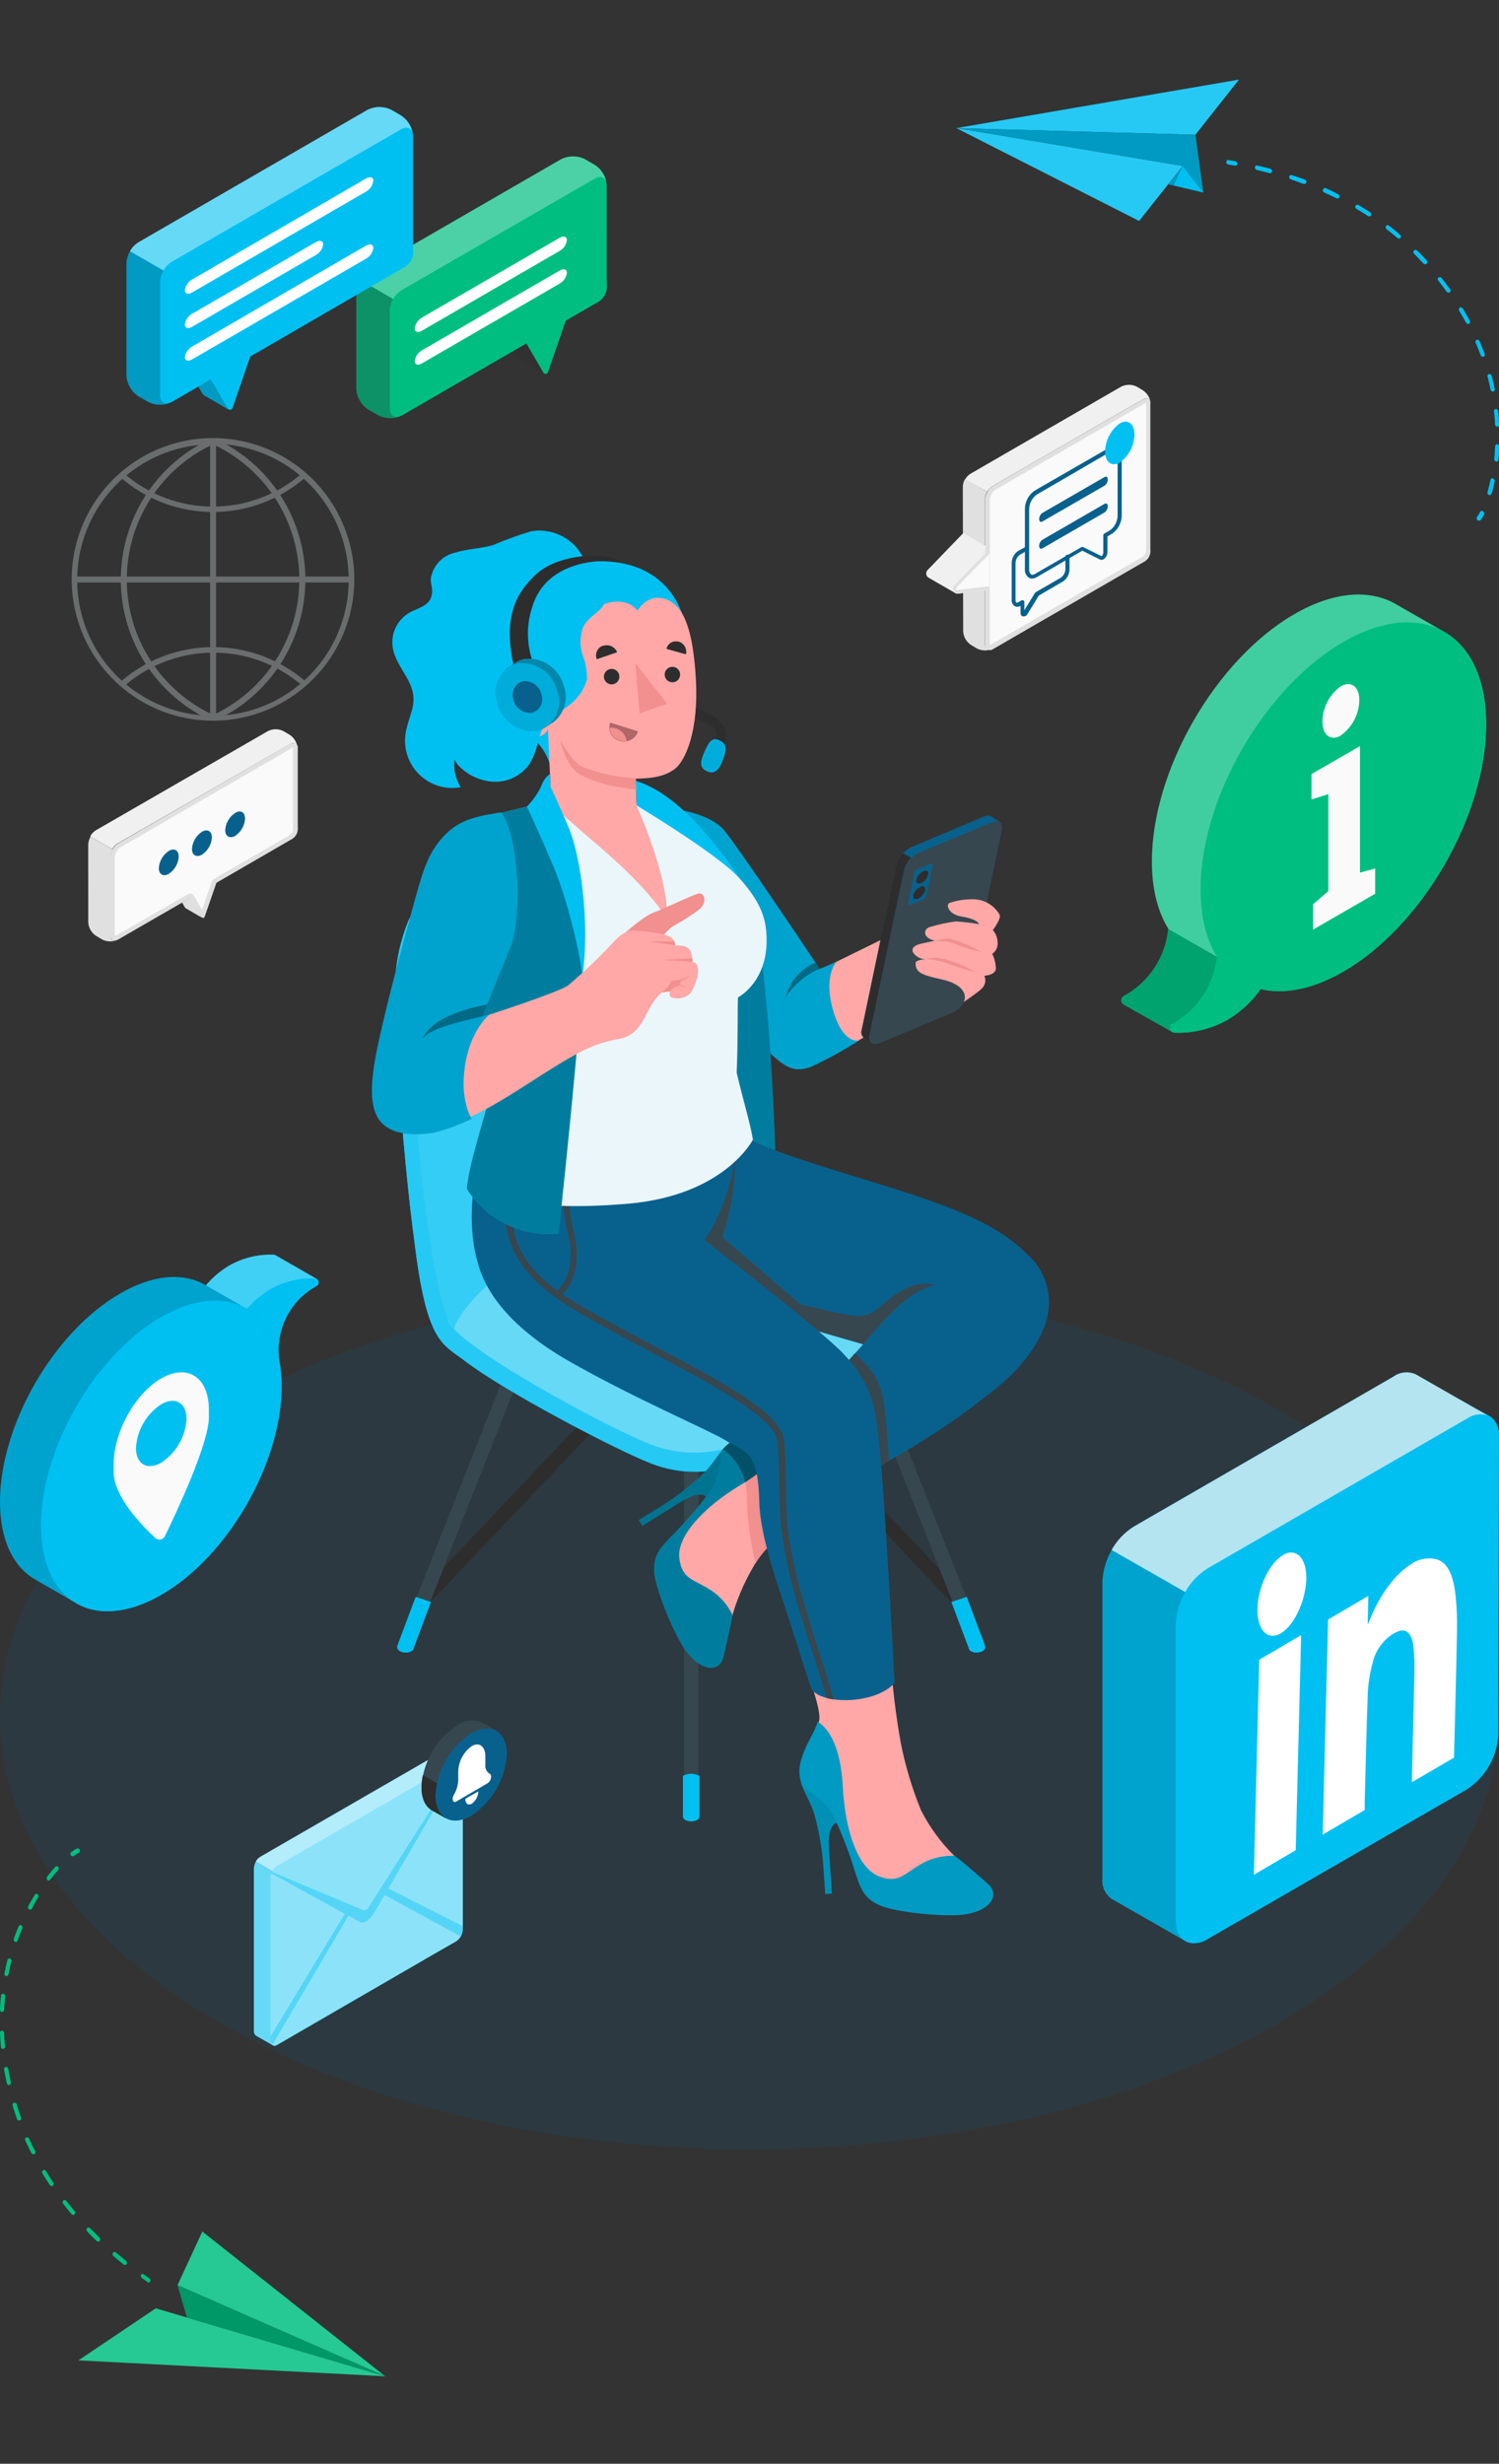 <?xml version="1.0" encoding="UTF-8"?>
<svg xmlns="http://www.w3.org/2000/svg" width="244" height="401" viewBox="0 0 244 401" fill="none">
  <rect x="0" y="0" width="244" height="401" fill="#333333" stroke="none"/>
  <g clip-path="url(#clip0_781_2905)">
    <path opacity="0.3" d="M88.57 60.8L84.57 58.5C84.49 58.47 84.423 58.414 84.38 58.34L83.65 57.05L86 55.66L85.92 55.87L88.57 60.8Z" fill="#2D2D2D"></path>
    <path d="M85.66 55.849L88.45 60.649C88.476 60.697 88.511 60.739 88.554 60.772C88.596 60.806 88.644 60.831 88.697 60.846C88.749 60.861 88.803 60.865 88.857 60.859C88.911 60.853 88.963 60.836 89.01 60.809C89.054 60.785 89.092 60.752 89.123 60.712C89.154 60.673 89.177 60.628 89.19 60.579L92.13 52.109L85.66 55.849Z" fill="#00BE80"></path>
    <path d="M98.75 30.19C98.716 29.516 98.522 28.86 98.185 28.276C97.847 27.692 97.376 27.197 96.81 26.83L95.23 25.92C94.629 25.614 93.964 25.455 93.29 25.455C92.616 25.455 91.951 25.614 91.35 25.92L60 44.05C59.426 44.414 58.947 44.908 58.599 45.491C58.252 46.075 58.047 46.732 58 47.41V63.32C58.045 63.999 58.249 64.659 58.597 65.244C58.944 65.83 59.425 66.325 60 66.69L61.58 67.6C62.182 67.901 62.847 68.058 63.52 68.058C64.193 68.058 64.858 67.901 65.46 67.6L97 49.35C97.61 49.083 98.115 48.621 98.433 48.036C98.752 47.452 98.867 46.777 98.76 46.12L98.75 30.19Z" fill="#00BE80"></path>
    <path opacity="0.3" d="M58 63.31C58.033 63.984 58.227 64.64 58.564 65.224C58.902 65.809 59.373 66.304 59.94 66.67L61.51 67.59C62.058 67.863 62.657 68.018 63.268 68.045C63.879 68.073 64.49 67.972 65.06 67.75C64.15 68.09 63.46 67.57 63.46 66.46V50.55C63.474 49.878 63.66 49.22 64 48.64L58.56 45.5C58.214 46.075 58.021 46.729 58 47.4V63.31Z" fill="#2D2D2D"></path>
    <path d="M98.69 29.64C98.46 28.81 97.69 28.56 96.82 29.07L65.4 47.21C64.812 47.559 64.328 48.06 64 48.66L58.54 45.5C58.872 44.905 59.355 44.408 59.94 44.06L91.32 25.93C91.923 25.624 92.589 25.465 93.265 25.465C93.941 25.465 94.607 25.624 95.21 25.93L96.79 26.84C97.281 27.152 97.703 27.562 98.03 28.043C98.357 28.525 98.581 29.068 98.69 29.64Z" fill="#00BE80"></path>
    <path opacity="0.3" d="M98.69 29.64C98.46 28.81 97.69 28.56 96.82 29.07L65.4 47.21C64.812 47.559 64.328 48.06 64 48.66L58.54 45.5C58.872 44.905 59.355 44.408 59.94 44.06L91.32 25.93C91.923 25.624 92.589 25.465 93.265 25.465C93.941 25.465 94.607 25.624 95.21 25.93L96.79 26.84C97.281 27.152 97.703 27.562 98.03 28.043C98.357 28.525 98.581 29.068 98.69 29.64Z" fill="white"></path>
    <path d="M68.67 51.699L91.11 38.699C91.76 38.329 92.28 38.499 92.28 39.089C92.233 39.45 92.103 39.795 91.9 40.097C91.697 40.399 91.426 40.65 91.11 40.829L68.67 53.829C68.02 54.209 67.5 54.039 67.5 53.459C67.546 53.095 67.675 52.747 67.878 52.441C68.081 52.136 68.352 51.882 68.67 51.699Z" fill="white"></path>
    <path d="M68.67 57.03L91.11 44.03C91.76 43.65 92.28 43.83 92.28 44.41C92.234 44.771 92.104 45.117 91.901 45.419C91.698 45.721 91.427 45.971 91.11 46.15L68.67 59.15C68.02 59.53 67.5 59.36 67.5 58.78C67.546 58.418 67.675 58.071 67.878 57.767C68.081 57.463 68.352 57.211 68.67 57.03Z" fill="white"></path>
    <path d="M37.22 66.67L33.22 64.35C33.142 64.317 33.076 64.261 33.03 64.19L32.29 62.9L34.66 61.5L34.59 61.71L37.22 66.67Z" fill="#00C0F2"></path>
    <path opacity="0.2" d="M37.22 66.67L33.22 64.35C33.142 64.317 33.076 64.261 33.03 64.19L32.29 62.9L34.66 61.5L34.59 61.71L37.22 66.67Z" fill="black"></path>
    <path d="M34.3 61.719L37.09 66.499C37.148 66.592 37.24 66.659 37.346 66.685C37.453 66.712 37.565 66.695 37.66 66.639C37.742 66.592 37.806 66.518 37.84 66.429L40.77 57.949L34.3 61.719Z" fill="#00C0F2"></path>
    <path d="M67.23 22.16C67.191 21.487 66.995 20.833 66.658 20.25C66.322 19.666 65.853 19.17 65.29 18.8L63.71 17.88C63.108 17.579 62.443 17.422 61.77 17.422C61.096 17.422 60.432 17.579 59.83 17.88L22.53 39.43C21.967 39.8 21.498 40.296 21.162 40.88C20.825 41.463 20.629 42.117 20.59 42.79V61.1C20.624 61.779 20.817 62.441 21.154 63.031C21.491 63.622 21.962 64.125 22.53 64.5L24.11 65.41C24.711 65.715 25.376 65.874 26.05 65.874C26.724 65.874 27.389 65.715 27.99 65.41L65.47 43.7C66.075 43.434 66.575 42.977 66.893 42.398C67.211 41.82 67.33 41.152 67.23 40.5V22.16Z" fill="#00C0F2"></path>
    <path opacity="0.2" d="M20.59 61.101C20.624 61.78 20.817 62.442 21.154 63.032C21.491 63.623 21.962 64.126 22.53 64.501L24.11 65.411C24.656 65.688 25.256 65.846 25.868 65.874C26.48 65.901 27.091 65.798 27.66 65.571C26.74 65.921 26.05 65.391 26.05 64.291V45.951C26.076 45.276 26.272 44.619 26.62 44.041L21.16 40.891C20.808 41.467 20.612 42.125 20.59 42.801V61.101Z" fill="black"></path>
    <path opacity="0.4" d="M67.17 21.61C66.94 20.79 66.17 20.52 65.29 21.04L28 42.58C27.417 42.932 26.938 43.432 26.61 44.03L21.15 40.88C21.481 40.288 21.96 39.791 22.54 39.44L59.8 17.88C60.404 17.579 61.07 17.422 61.745 17.422C62.42 17.422 63.086 17.579 63.69 17.88L65.27 18.8C65.761 19.115 66.182 19.526 66.509 20.009C66.835 20.493 67.06 21.037 67.17 21.61Z" fill="white"></path>
    <path d="M31.26 51.079L51.43 39.399C52.08 39.019 52.61 39.199 52.61 39.779C52.56 40.138 52.428 40.48 52.223 40.779C52.018 41.077 51.747 41.324 51.43 41.499L31.26 53.199C30.61 53.579 30.09 53.409 30.09 52.819C30.139 52.459 30.27 52.115 30.473 51.814C30.676 51.512 30.945 51.261 31.26 51.079Z" fill="white"></path>
    <path d="M31.26 56.411L59.59 39.971C60.24 39.601 60.77 39.771 60.77 40.361C60.719 40.721 60.586 41.066 60.382 41.367C60.177 41.669 59.906 41.92 59.59 42.101L31.26 58.501C30.61 58.881 30.09 58.711 30.09 58.121C30.143 57.766 30.276 57.428 30.479 57.132C30.682 56.836 30.949 56.589 31.26 56.411Z" fill="white"></path>
    <path d="M31.26 45.5L59.59 29.05C60.24 28.67 60.77 28.85 60.77 29.43C60.72 29.792 60.588 30.139 60.384 30.442C60.179 30.745 59.907 30.998 59.59 31.18L31.26 47.61C30.61 47.99 30.09 47.81 30.09 47.23C30.139 46.871 30.27 46.528 30.473 46.228C30.676 45.928 30.945 45.679 31.26 45.5Z" fill="white"></path>
    <g opacity="0.15">
      <path d="M35.73 329.19C-11.91 301.68 -11.91 257.08 35.73 229.57C83.37 202.06 160.62 202.07 208.27 229.57C255.92 257.07 255.91 301.68 208.27 329.19C160.63 356.7 83.37 356.69 35.73 329.19Z" fill="#08618D"></path>
    </g>
    <path d="M42.32 302.24L71.61 285.33C71.716 285.253 71.844 285.211 71.975 285.211C72.106 285.211 72.234 285.253 72.34 285.33C72.51 285.48 74.83 286.71 75.01 286.84C75.122 286.936 75.209 287.059 75.263 287.196C75.317 287.334 75.336 287.483 75.32 287.63V313.99C75.315 314.367 75.221 314.738 75.048 315.073C74.874 315.408 74.625 315.698 74.32 315.92L69.17 318.86L41.63 303C41.79 302.691 42.028 302.429 42.32 302.24Z" fill="#00C0F2"></path>
    <path opacity="0.7" d="M42.32 302.24L71.61 285.33C71.716 285.253 71.844 285.211 71.975 285.211C72.106 285.211 72.234 285.253 72.34 285.33C72.51 285.48 74.83 286.71 75.01 286.84C75.122 286.936 75.209 287.059 75.263 287.196C75.317 287.334 75.336 287.483 75.32 287.63V313.99C75.315 314.367 75.221 314.738 75.048 315.073C74.874 315.408 74.625 315.698 74.32 315.92L69.17 318.86L41.63 303C41.79 302.691 42.028 302.429 42.32 302.24Z" fill="white"></path>
    <path d="M44.36 332.86C44.16 332.73 41.84 331.44 41.65 331.32C41.535 331.223 41.446 331.099 41.391 330.96C41.335 330.82 41.314 330.669 41.33 330.52V304.17C41.34 303.76 41.45 303.358 41.65 303L69.19 318.88L45.05 332.88C44.945 332.943 44.824 332.975 44.702 332.971C44.58 332.967 44.461 332.929 44.36 332.86Z" fill="#00C0F2"></path>
    <path opacity="0.4" d="M44.36 332.86C44.16 332.73 41.84 331.44 41.65 331.32C41.535 331.223 41.446 331.099 41.391 330.96C41.335 330.82 41.314 330.669 41.33 330.52V304.17C41.34 303.76 41.45 303.358 41.65 303L69.19 318.88L45.05 332.88C44.945 332.943 44.824 332.975 44.702 332.971C44.58 332.967 44.461 332.929 44.36 332.86Z" fill="white"></path>
    <path d="M45 332.82L74.28 315.92C74.586 315.7 74.836 315.41 75.01 315.075C75.184 314.739 75.276 314.368 75.28 313.99V287.63C75.28 286.89 74.82 286.54 74.28 286.89L45 303.79C44.694 304.013 44.444 304.305 44.27 304.642C44.096 304.979 44.004 305.352 44 305.73V332.04C44 332.78 44.47 333.15 45 332.82Z" fill="#00C0F2"></path>
    <path opacity="0.55" d="M45 332.82L74.28 315.92C74.586 315.7 74.836 315.41 75.01 315.075C75.184 314.739 75.276 314.368 75.28 313.99V287.63C75.28 286.89 74.82 286.54 74.28 286.89L45 303.79C44.694 304.013 44.444 304.305 44.27 304.642C44.096 304.979 44.004 305.352 44 305.73V332.04C44 332.78 44.47 333.15 45 332.82Z" fill="white"></path>
    <path opacity="0.4" d="M44 332.04V331.5L56.12 311.5L44.12 304.88L44.21 304.66L59.1 310.87C59.42 311 59.84 310.77 60.1 310.27L74.98 286.9C75.012 286.929 75.039 286.963 75.06 287L63.22 307.38L75.33 313.5V314.01C75.319 314.425 75.213 314.832 75.02 315.2L62.6 308.43L60.84 311.43C60.11 312.62 59.2 313.17 58.5 312.78L56.74 311.78L44.36 332.78C44.251 332.69 44.162 332.577 44.1 332.449C44.038 332.322 44.004 332.182 44 332.04Z" fill="#00C0F2"></path>
    <path d="M80.94 281.789L78.53 280.389C77.873 280.094 77.15 279.977 76.433 280.051C75.717 280.125 75.033 280.386 74.45 280.809C72.75 281.909 71.334 283.395 70.319 285.148C69.304 286.9 68.718 288.867 68.61 290.889C68.61 292.739 69.26 294.039 70.31 294.639L72.51 295.899L73.03 295.039C73.616 294.906 74.178 294.687 74.7 294.389C76.389 293.286 77.794 291.8 78.802 290.052C79.81 288.304 80.391 286.344 80.5 284.329C80.5 283.834 80.439 283.34 80.32 282.859L80.94 281.789Z" fill="#37474F"></path>
    <path d="M68.83 288.91C68.685 289.567 68.612 290.238 68.61 290.91C68.61 292.76 69.26 294.06 70.31 294.66L72.51 295.92L73.03 295.06C73.616 294.927 74.178 294.708 74.7 294.41C75.264 294.077 75.793 293.688 76.28 293.25L68.83 288.91Z" fill="#2D2D2D"></path>
    <path d="M76.69 282.12C74.998 283.221 73.59 284.706 72.58 286.454C71.57 288.202 70.988 290.164 70.88 292.18C70.88 295.86 73.48 297.39 76.69 295.53C78.378 294.432 79.784 292.951 80.793 291.209C81.803 289.466 82.387 287.51 82.5 285.5C82.52 281.77 79.91 280.27 76.69 282.12Z" fill="#08618D"></path>
    <path d="M79 287.27V285.85C79 284.23 78 283.48 76.8 284.19C76.128 284.67 75.578 285.301 75.194 286.032C74.81 286.763 74.603 287.574 74.59 288.4V289.67C74.571 290.547 74.319 291.403 73.86 292.15C73.75 292.35 73.689 292.572 73.68 292.8C73.68 293.21 73.93 293.4 74.24 293.23L79.38 290.23C79.55 290.109 79.689 289.951 79.786 289.767C79.883 289.583 79.936 289.378 79.94 289.17C79.95 289.091 79.94 289.01 79.912 288.936C79.884 288.861 79.839 288.794 79.78 288.74C79.519 288.599 79.306 288.385 79.167 288.123C79.029 287.861 78.97 287.565 79 287.27Z" fill="white"></path>
    <path d="M77.86 291.568C77.848 291.961 77.746 292.345 77.562 292.691C77.378 293.038 77.118 293.338 76.8 293.568C76.21 293.908 75.74 293.568 75.74 292.768L77.86 291.568Z" fill="white"></path>
    <g opacity="0.3">
      <path d="M34.67 117.301C30.121 117.301 25.674 115.952 21.892 113.425C18.11 110.897 15.162 107.305 13.421 103.103C11.68 98.9 11.225 94.275 12.112 89.814C12.999 85.352 15.19 81.254 18.407 78.037C21.623 74.821 25.721 72.63 30.183 71.743C34.645 70.855 39.269 71.311 43.472 73.052C47.675 74.792 51.267 77.74 53.794 81.523C56.321 85.305 57.67 89.752 57.67 94.301C57.67 100.401 55.247 106.251 50.934 110.564C46.62 114.878 40.77 117.301 34.67 117.301ZM34.67 72.301C30.297 72.299 26.022 73.594 22.385 76.023C18.749 78.452 15.914 81.905 14.241 85.946C12.568 89.986 12.132 94.432 12.986 98.721C13.841 103.01 15.949 106.948 19.044 110.038C22.138 113.129 26.08 115.231 30.369 116.08C34.659 116.929 39.105 116.487 43.143 114.808C47.181 113.129 50.63 110.291 53.054 106.651C55.478 103.011 56.768 98.734 56.76 94.361C56.763 91.457 56.193 88.582 55.085 85.898C53.976 83.215 52.35 80.776 50.298 78.721C48.247 76.666 45.811 75.035 43.13 73.921C40.448 72.808 37.574 72.233 34.67 72.231V72.301Z" fill="#EAF6F9"></path>
      <path d="M34.67 83.332C29.124 83.331 23.767 81.32 19.59 77.672L20.14 77.012C24.166 80.52 29.325 82.452 34.665 82.452C40.005 82.452 45.164 80.52 49.19 77.012L49.75 77.672C45.573 81.32 40.216 83.331 34.67 83.332Z" fill="#EAF6F9"></path>
      <path d="M20.17 111.641L19.61 110.971C23.797 107.327 29.16 105.32 34.71 105.32C40.26 105.32 45.623 107.327 49.81 110.971L49.25 111.641C45.228 108.147 40.078 106.223 34.75 106.223C29.422 106.223 24.273 108.147 20.25 111.641H20.17Z" fill="#EAF6F9"></path>
      <path d="M34.48 117.34C30.062 115.334 26.316 112.098 23.688 108.019C21.061 103.941 19.664 99.192 19.664 94.34C19.664 89.488 21.061 84.739 23.688 80.66C26.316 76.582 30.062 73.346 34.48 71.34L34.88 72.22C30.633 74.149 27.031 77.261 24.506 81.182C21.98 85.104 20.637 89.67 20.637 94.335C20.637 99 21.98 103.566 24.506 107.487C27.031 111.409 30.633 114.52 34.88 116.45L34.48 117.34Z" fill="#EAF6F9"></path>
      <path d="M34.89 117.342L34.49 116.462C38.734 114.529 42.332 111.417 44.855 107.495C47.378 103.574 48.719 99.01 48.719 94.347C48.719 89.684 47.378 85.119 44.855 81.198C42.332 77.277 38.734 74.164 34.49 72.232L34.89 71.352C39.308 73.358 43.054 76.593 45.682 80.672C48.309 84.751 49.707 89.5 49.707 94.352C49.707 99.203 48.309 103.952 45.682 108.031C43.054 112.11 39.308 115.346 34.89 117.352V117.342Z" fill="#EAF6F9"></path>
      <path d="M35.17 71.781H34.2V116.861H35.17V71.781Z" fill="#EAF6F9"></path>
      <path d="M57.23 93.84H12.15V94.81H57.23V93.84Z" fill="#EAF6F9"></path>
    </g>
    <path d="M227.1 98.269C222.9 95.889 217.1 96.269 210.74 99.929C197.87 107.349 187.5 125.379 187.5 140.199C187.5 147.599 190.09 152.799 194.3 155.199C196.05 156.199 200.49 158.749 202.23 159.769C206.44 162.179 212.23 161.819 218.66 158.119C231.53 150.709 241.9 132.689 241.9 117.869C241.9 110.479 239.31 105.279 235.13 102.869L227.1 98.269Z" fill="#00BE80"></path>
    <path opacity="0.25" d="M227.1 98.269C222.9 95.889 217.1 96.269 210.74 99.929C197.87 107.349 187.5 125.379 187.5 140.199C187.5 147.599 190.09 152.799 194.3 155.199C196.05 156.199 200.49 158.749 202.23 159.769C206.44 162.179 212.23 161.819 218.66 158.119C231.53 150.709 241.9 132.689 241.9 117.869C241.9 110.479 239.31 105.279 235.13 102.869L227.1 98.269Z" fill="white"></path>
    <path d="M205.74 160.119C204.289 162.474 202.297 164.449 199.93 165.879C197.291 167.427 194.267 168.193 191.21 168.089C191.066 168.09 190.925 168.052 190.8 167.979L182.88 163.499C182.701 163.389 182.572 163.214 182.52 163.011C182.468 162.808 182.496 162.592 182.6 162.409C182.669 162.292 182.765 162.193 182.88 162.119C184.893 161.031 186.608 159.465 187.876 157.559C189.143 155.654 189.924 153.467 190.15 151.189L205.74 160.119Z" fill="#00BE80"></path>
    <path opacity="0.15" d="M205.74 160.119C204.289 162.474 202.297 164.449 199.93 165.879C197.291 167.427 194.267 168.193 191.21 168.089C191.066 168.09 190.925 168.052 190.8 167.979L182.88 163.499C182.701 163.389 182.572 163.214 182.52 163.011C182.468 162.808 182.496 162.592 182.6 162.409C182.669 162.292 182.765 162.193 182.88 162.119C184.893 161.031 186.608 159.465 187.876 157.559C189.143 155.654 189.924 153.467 190.15 151.189L205.74 160.119Z" fill="black"></path>
    <path d="M235.091 140.804C244.17 125.077 244.175 108.082 235.102 102.844C226.029 97.605 211.313 106.107 202.234 121.834C193.154 137.56 193.149 154.555 202.222 159.794C211.295 165.032 226.011 156.53 235.091 140.804Z" fill="#00BE80"></path>
    <path d="M198 152.199C198.42 155.048 197.956 157.958 196.671 160.535C195.385 163.112 193.339 165.232 190.81 166.609C190.72 166.661 190.641 166.73 190.578 166.812C190.514 166.895 190.468 166.989 190.441 167.089C190.414 167.189 190.407 167.294 190.421 167.397C190.434 167.5 190.468 167.599 190.52 167.689C190.591 167.808 190.69 167.906 190.809 167.976C190.928 168.046 191.062 168.085 191.2 168.089C194.254 168.201 197.278 167.457 199.93 165.939C206.11 162.019 206.88 157.359 206.88 157.359L198 152.199Z" fill="#00BE80"></path>
    <path d="M221.37 142.028V121.438L213.48 125.988V130.128L216.22 129.248V145.038L213.74 147.178V151.298L223.84 145.468V141.358L221.37 142.028ZM218.26 119.688C219.174 119.035 219.922 118.176 220.443 117.181C220.964 116.186 221.244 115.082 221.26 113.958C221.26 111.748 219.92 110.748 218.26 111.698C217.344 112.35 216.595 113.209 216.074 114.204C215.553 115.2 215.274 116.305 215.26 117.428C215.26 119.668 216.6 120.678 218.26 119.718V119.688Z" fill="#FAFAFA"></path>
    <path d="M32.27 210.93C33.491 208.938 35.171 207.269 37.17 206.06C39.392 204.76 41.938 204.119 44.51 204.21C44.632 204.21 44.753 204.241 44.86 204.3L51.52 208.13C51.596 208.174 51.663 208.233 51.717 208.304C51.77 208.374 51.809 208.454 51.831 208.54C51.854 208.625 51.859 208.714 51.847 208.802C51.834 208.889 51.805 208.974 51.76 209.05C51.701 209.148 51.619 209.231 51.52 209.29C49.83 210.214 48.39 211.536 47.324 213.14C46.258 214.744 45.598 216.584 45.4 218.5L32.27 210.93Z" fill="#00C0F2"></path>
    <path opacity="0.25" d="M32.27 210.93C33.491 208.938 35.171 207.269 37.17 206.06C39.392 204.76 41.938 204.119 44.51 204.21C44.632 204.21 44.753 204.241 44.86 204.3L51.52 208.13C51.596 208.174 51.663 208.233 51.717 208.304C51.77 208.374 51.809 208.454 51.831 208.54C51.854 208.625 51.859 208.714 51.847 208.802C51.834 208.889 51.805 208.974 51.76 209.05C51.701 209.148 51.619 209.231 51.52 209.29C49.83 210.214 48.39 211.536 47.324 213.14C46.258 214.744 45.598 216.584 45.4 218.5L32.27 210.93Z" fill="white"></path>
    <path d="M45.47 221.439C45.118 219.041 45.51 216.593 46.591 214.425C47.673 212.256 49.393 210.471 51.52 209.309C51.649 209.239 51.752 209.127 51.81 208.992C51.869 208.857 51.881 208.707 51.844 208.564C51.807 208.422 51.724 208.295 51.607 208.206C51.49 208.116 51.347 208.068 51.2 208.069C48.621 207.978 46.069 208.62 43.84 209.919C38.63 213.219 37.98 217.149 37.98 217.149L45.47 221.439Z" fill="#00C0F2"></path>
    <path d="M33.36 209.109C29.83 207.109 24.96 207.409 19.58 210.519C8.74 216.759 0 231.939 0 244.429C0 250.679 2.19 255.059 5.73 257.079L12.42 260.929C15.96 262.979 20.85 262.679 26.25 259.559C37.1 253.319 45.83 238.129 45.83 225.639C45.83 219.409 43.66 215.039 40.12 212.989C38.65 212.149 34.86 209.959 33.36 209.109Z" fill="#00C0F2"></path>
    <path opacity="0.15" d="M33.36 209.109C29.83 207.109 24.96 207.409 19.58 210.519C8.74 216.759 0 231.939 0 244.429C0 250.679 2.19 255.059 5.73 257.079L12.42 260.929C15.96 262.979 20.85 262.679 26.25 259.559C37.1 253.319 45.83 238.129 45.83 225.639C45.83 219.409 43.66 215.039 40.12 212.989C38.65 212.149 34.86 209.959 33.36 209.109Z" fill="black"></path>
    <path d="M6.67 248.27C6.67 260.76 15.43 265.82 26.25 259.58C37.07 253.34 45.83 238.14 45.83 225.66C45.83 213.18 37.07 208.11 26.25 214.35C15.43 220.59 6.67 235.79 6.67 248.27Z" fill="#00C0F2"></path>
    <path d="M34 229.42C34 224.16 30.53 221.89 26.25 224.35C21.97 226.81 18.5 233.1 18.5 238.35V239.54C18.5 243.6 23.1 248.31 25.21 250.26C25.304 250.362 25.417 250.443 25.544 250.498C25.67 250.553 25.807 250.582 25.945 250.582C26.083 250.582 26.22 250.553 26.346 250.498C26.473 250.443 26.586 250.362 26.68 250.26C26.751 250.182 26.812 250.094 26.86 250C28.66 246.27 34 235 34 230.65V229.42ZM26.25 238.06C23.97 239.37 22.13 238.31 22.13 235.69C22.208 234.261 22.622 232.871 23.337 231.632C24.053 230.393 25.051 229.341 26.25 228.56C28.52 227.25 30.36 228.31 30.36 230.93C30.282 232.358 29.87 233.747 29.156 234.986C28.442 236.224 27.447 237.277 26.25 238.06Z" fill="#FAFAFA"></path>
    <path d="M32.87 149.36L30.25 147.84C30.195 147.821 30.148 147.782 30.12 147.73L29.64 146.89L31.2 145.98L31.15 146.11L32.87 149.36Z" fill="#E0E0E0"></path>
    <path d="M14.37 150.12C14.39 150.561 14.516 150.992 14.737 151.374C14.958 151.757 15.268 152.082 15.64 152.32L16.64 152.92C16.998 153.098 17.389 153.2 17.788 153.219C18.188 153.238 18.587 153.173 18.96 153.03C18.36 153.25 17.96 152.91 17.96 152.19V139.5C17.974 139.058 18.101 138.628 18.33 138.25L14.74 136.18C14.511 136.562 14.38 136.995 14.36 137.44L14.37 150.12Z" fill="#E0E0E0"></path>
    <path d="M31.27 145.98C31.225 145.898 31.149 145.837 31.06 145.81H31C30.94 145.811 30.881 145.828 30.83 145.86L19 152.6C18.951 152.637 18.897 152.668 18.84 152.69C18.774 152.704 18.706 152.704 18.64 152.69C18.35 152.69 18.3 152.34 18.3 152.14V139.5C18.328 139.123 18.441 138.758 18.63 138.431C18.819 138.104 19.078 137.823 19.39 137.61L47.39 121.47C47.506 121.393 47.641 121.348 47.78 121.34C47.85 121.34 48.01 121.34 48.08 121.62C48.095 121.709 48.095 121.8 48.08 121.89V134.57C48.146 134.939 48.082 135.32 47.9 135.648C47.718 135.976 47.428 136.231 47.08 136.37L34.99 143.37C34.911 143.41 34.851 143.477 34.82 143.56L33 148.92L31.27 145.98Z" fill="#FAFAFA"></path>
    <path d="M47.69 121.691C47.7 121.75 47.7 121.811 47.69 121.871V134.581C47.69 135.291 47.69 135.581 46.9 136.071L34.8 143.071C34.654 143.155 34.543 143.29 34.49 143.451L32.89 148.061L31.56 145.771C31.465 145.609 31.311 145.49 31.13 145.441C31.067 145.431 31.003 145.431 30.94 145.441C30.814 145.444 30.69 145.479 30.58 145.541L18.84 152.301H18.74H18.68C18.67 152.241 18.67 152.18 18.68 152.121V139.501C18.695 139.18 18.795 138.87 18.97 138.601C19.11 138.321 19.324 138.086 19.59 137.921L47.5 121.761L47.67 121.691M47.67 120.971C47.471 120.98 47.277 121.042 47.11 121.151L19.2 137.281C18.833 137.524 18.529 137.85 18.31 138.232C18.091 138.614 17.964 139.041 17.94 139.481V152.191C17.94 152.761 18.23 153.091 18.66 153.091C18.765 153.094 18.871 153.077 18.97 153.041L19.19 152.941L31 146.121L32.82 149.261C32.843 149.302 32.876 149.337 32.916 149.361C32.957 149.386 33.003 149.4 33.05 149.401C33.107 149.402 33.162 149.385 33.209 149.353C33.256 149.32 33.291 149.274 33.31 149.221L35.23 143.681L47.32 136.681C47.714 136.501 48.04 136.198 48.247 135.818C48.455 135.437 48.533 135 48.47 134.571V121.871C48.485 121.751 48.485 121.63 48.47 121.511C48.442 121.359 48.361 121.222 48.243 121.123C48.124 121.024 47.974 120.97 47.82 120.971H47.67Z" fill="#E0E0E0"></path>
    <path d="M48.39 121.5C48.24 120.97 47.75 120.79 47.17 121.13L19.17 137.26C18.791 137.487 18.48 137.812 18.27 138.2L14.68 136.14C14.891 135.73 15.209 135.384 15.6 135.14L43.6 119C43.993 118.799 44.428 118.693 44.87 118.693C45.312 118.693 45.747 118.799 46.14 119L47.14 119.59C47.47 119.804 47.752 120.084 47.967 120.413C48.182 120.742 48.326 121.112 48.39 121.5Z" fill="#F0F0F0"></path>
    <path d="M27.47 138.499C27.002 138.809 26.613 139.224 26.332 139.709C26.051 140.195 25.886 140.739 25.85 141.299C25.85 142.299 26.57 142.739 27.47 142.229C27.938 141.922 28.329 141.51 28.61 141.026C28.891 140.541 29.056 139.998 29.09 139.439C29.09 138.379 28.36 137.959 27.47 138.499Z" fill="#08618D"></path>
    <path d="M32.87 135.38C32.4 135.688 32.009 136.101 31.728 136.587C31.447 137.074 31.283 137.619 31.25 138.18C31.25 139.18 31.97 139.61 32.87 139.11C33.34 138.802 33.731 138.388 34.012 137.902C34.294 137.416 34.457 136.87 34.49 136.31C34.49 135.28 33.76 134.86 32.87 135.38Z" fill="#08618D"></path>
    <path d="M38.28 132.32C37.809 132.624 37.416 133.036 37.135 133.52C36.853 134.005 36.691 134.55 36.66 135.11C36.66 136.11 37.38 136.55 38.28 136.05C38.746 135.739 39.133 135.324 39.413 134.838C39.692 134.353 39.855 133.809 39.89 133.25C39.89 132.19 39.17 131.77 38.28 132.32Z" fill="#08618D"></path>
    <path d="M156.78 102.761C156.804 103.2 156.93 103.628 157.149 104.01C157.368 104.392 157.673 104.718 158.04 104.961L159.04 105.561C159.398 105.739 159.789 105.84 160.188 105.859C160.588 105.878 160.987 105.814 161.36 105.671C160.76 105.901 160.31 105.551 160.31 104.831V81.281C160.326 80.84 160.454 80.41 160.68 80.031L157.08 77.971C156.857 78.35 156.733 78.78 156.72 79.221L156.78 102.761Z" fill="#E0E0E0"></path>
    <path d="M165.57 102.86L161.44 105.25C161.39 105.282 161.336 105.309 161.28 105.33C161.214 105.34 161.146 105.34 161.08 105.33C160.79 105.33 160.74 104.98 160.74 104.78V81.28C160.767 80.903 160.879 80.537 161.068 80.21C161.257 79.882 161.517 79.602 161.83 79.39L186.23 65.3C186.348 65.227 186.482 65.183 186.62 65.17C186.68 65.17 186.85 65.17 186.92 65.45C186.93 65.54 186.93 65.63 186.92 65.72V89.26C186.986 89.631 186.923 90.013 186.741 90.342C186.559 90.672 186.269 90.929 185.92 91.07L169.74 100.41L165.57 102.86Z" fill="#FAFAFA"></path>
    <path d="M186.56 65.501V89.261C186.56 89.981 186.56 90.261 185.76 90.761L169.59 100.101L165.36 102.551L161.23 104.941H161.13C161.12 104.881 161.12 104.82 161.13 104.761V81.281C161.153 80.963 161.248 80.655 161.41 80.38C161.56 80.108 161.777 79.877 162.04 79.71L186.42 65.621C186.476 65.587 186.536 65.563 186.6 65.551M186.6 64.831C186.399 64.841 186.204 64.899 186.03 65.001L161.59 79.1C161.207 79.345 160.899 79.691 160.7 80.1C160.471 80.479 160.34 80.909 160.32 81.35V104.891C160.32 105.471 160.6 105.801 161.04 105.801C161.143 105.816 161.247 105.816 161.35 105.801L161.58 105.691L165.7 103.301L169.92 100.861L186.1 91.511C186.494 91.331 186.82 91.028 187.027 90.647C187.235 90.267 187.313 89.829 187.25 89.401V65.721C187.26 65.601 187.26 65.48 187.25 65.361C187.222 65.206 187.14 65.066 187.02 64.966C186.899 64.865 186.747 64.81 186.59 64.811L186.6 64.831Z" fill="#E0E0E0"></path>
    <path d="M187.25 65.361C187.11 64.821 186.61 64.641 186.03 64.991L161.59 79.091C161.216 79.321 160.909 79.645 160.7 80.031L157.1 78.031C157.331 77.609 157.678 77.262 158.1 77.031L182.5 62.931C182.894 62.733 183.329 62.631 183.77 62.631C184.211 62.631 184.646 62.733 185.04 62.931L186.04 63.531C186.355 63.738 186.625 64.007 186.833 64.321C187.041 64.636 187.183 64.99 187.25 65.361Z" fill="#F0F0F0"></path>
    <path d="M168 94.17C167.814 94.169 167.632 94.12 167.47 94.03C167.247 93.867 167.07 93.648 166.958 93.395C166.845 93.143 166.801 92.865 166.83 92.59V82.87C166.83 82.281 166.972 81.701 167.244 81.179C167.515 80.657 167.909 80.208 168.39 79.87L180.69 72.78C180.873 72.656 181.085 72.585 181.305 72.572C181.525 72.56 181.745 72.607 181.94 72.71C182.167 72.868 182.347 73.084 182.461 73.336C182.575 73.587 182.62 73.865 182.59 74.14V83.86C182.591 84.449 182.45 85.029 182.178 85.551C181.907 86.074 181.513 86.523 181.03 86.86L180.26 87.3V89.88C180.256 90.101 180.2 90.318 180.098 90.514C179.996 90.71 179.849 90.88 179.67 91.01C179.581 91.073 179.477 91.111 179.368 91.122C179.259 91.132 179.15 91.114 179.05 91.07L176.17 89.63L168.73 93.95C168.507 94.078 168.257 94.153 168 94.17ZM181.41 73.24C181.276 73.249 181.145 73.29 181.03 73.36L168.76 80.5C168.379 80.776 168.068 81.138 167.852 81.557C167.637 81.975 167.523 82.439 167.52 82.91V92.66C167.503 92.817 167.522 92.975 167.578 93.123C167.634 93.271 167.723 93.403 167.84 93.51C167.935 93.549 168.038 93.562 168.139 93.55C168.241 93.538 168.337 93.5 168.42 93.44L176.02 89.05C176.068 89.025 176.121 89.012 176.175 89.012C176.229 89.012 176.282 89.025 176.33 89.05L179.33 90.53C179.479 90.367 179.571 90.16 179.59 89.94V87.13C179.588 87.073 179.603 87.017 179.631 86.967C179.659 86.918 179.7 86.877 179.75 86.85L180.68 86.31C181.06 86.035 181.37 85.674 181.585 85.257C181.801 84.84 181.915 84.379 181.92 83.91V74.13C181.936 73.975 181.915 73.818 181.86 73.672C181.804 73.526 181.715 73.395 181.6 73.29C181.55 73.263 181.496 73.246 181.44 73.24H181.41Z" fill="#08618D"></path>
    <path d="M166.63 100.329H166.49C166.373 100.293 166.272 100.217 166.205 100.115C166.138 100.013 166.108 99.891 166.12 99.769V98.639H166.05C165.914 98.72 165.758 98.763 165.6 98.763C165.442 98.763 165.286 98.72 165.15 98.639C164.989 98.53 164.86 98.38 164.777 98.204C164.695 98.028 164.661 97.833 164.68 97.639V91.639C164.682 91.26 164.774 90.886 164.948 90.549C165.122 90.212 165.372 89.921 165.68 89.699L166.99 88.979C167.026 88.955 167.066 88.939 167.108 88.931C167.151 88.923 167.194 88.924 167.236 88.933C167.278 88.943 167.318 88.96 167.353 88.986C167.388 89.01 167.418 89.042 167.44 89.079C167.481 89.155 167.491 89.244 167.469 89.328C167.447 89.412 167.393 89.483 167.32 89.529L166.02 90.289C165.803 90.444 165.624 90.648 165.499 90.884C165.374 91.12 165.306 91.382 165.3 91.649V97.649C165.3 97.889 165.37 98.039 165.43 98.069C165.467 98.088 165.508 98.098 165.55 98.098C165.592 98.098 165.633 98.088 165.67 98.069L166.25 97.729C166.3 97.698 166.357 97.681 166.416 97.68C166.475 97.679 166.533 97.695 166.584 97.724C166.634 97.754 166.676 97.798 166.703 97.85C166.731 97.902 166.744 97.96 166.74 98.019V99.319L168.47 96.499C168.48 96.474 168.495 96.452 168.514 96.433C168.533 96.414 168.555 96.399 168.58 96.389L172.7 94.009C172.916 93.848 173.093 93.64 173.218 93.401C173.342 93.162 173.412 92.898 173.42 92.629V90.629C173.418 90.545 173.447 90.464 173.501 90.4C173.555 90.336 173.632 90.295 173.715 90.284C173.798 90.272 173.882 90.292 173.951 90.34C174.02 90.387 174.07 90.458 174.09 90.539V92.599C174.097 92.988 174.01 93.374 173.836 93.722C173.662 94.07 173.406 94.371 173.09 94.599L169.09 96.939L167.25 99.939C167.193 100.055 167.104 100.153 166.995 100.222C166.886 100.29 166.759 100.328 166.63 100.329Z" fill="#08618D"></path>
    <path d="M179.8 79.04L169.68 84.88C169.39 85.05 169.15 84.88 169.15 84.48C169.155 84.284 169.206 84.091 169.297 83.918C169.389 83.744 169.52 83.594 169.68 83.48L179.8 77.64C180.09 77.47 180.32 77.64 180.32 78.03C180.318 78.227 180.271 78.421 180.18 78.597C180.09 78.772 179.96 78.924 179.8 79.04Z" fill="#08618D"></path>
    <path d="M179.8 83.401L169.68 89.251C169.39 89.411 169.15 89.251 169.15 88.851C169.152 88.654 169.201 88.46 169.293 88.286C169.385 88.112 169.518 87.963 169.68 87.851L179.8 82.001C180.09 81.841 180.32 82.001 180.32 82.401C180.319 82.597 180.271 82.789 180.18 82.963C180.09 83.137 179.96 83.287 179.8 83.401Z" fill="#08618D"></path>
    <path d="M184.66 70.72C184.645 71.613 184.423 72.49 184.009 73.282C183.596 74.073 183.004 74.757 182.28 75.28C180.96 76 179.89 75.28 179.89 73.48C179.903 72.584 180.126 71.704 180.541 70.91C180.956 70.117 181.552 69.431 182.28 68.91C183.61 68.16 184.66 68.96 184.66 70.72Z" fill="#00C0F2"></path>
    <path d="M156.79 86.769L151 92.769C150.924 92.844 150.864 92.933 150.823 93.031C150.782 93.128 150.761 93.233 150.761 93.34C150.761 93.446 150.782 93.551 150.823 93.648C150.864 93.746 150.924 93.835 151 93.909C151.04 93.954 151.087 93.992 151.14 94.019L155.44 96.499C155.59 96.599 155.771 96.641 155.95 96.62L161.06 95.999V89.24L156.79 86.769Z" fill="#F0F0F0"></path>
    <path d="M161.06 89.24L155.31 95.24C155.159 95.394 155.075 95.6 155.075 95.815C155.075 96.03 155.159 96.237 155.31 96.39C155.397 96.47 155.5 96.53 155.612 96.568C155.724 96.606 155.842 96.62 155.96 96.61L161.06 95.99V89.24Z" fill="#FAFAFA"></path>
    <path d="M155.69 95.63C155.66 95.663 155.64 95.704 155.632 95.749C155.624 95.793 155.629 95.838 155.645 95.88C155.662 95.921 155.69 95.958 155.726 95.984C155.762 96.011 155.805 96.027 155.85 96.03L161.06 95.42V95.99L156 96.6C155.788 96.623 155.576 96.561 155.409 96.428C155.243 96.295 155.135 96.102 155.11 95.89C155.095 95.772 155.107 95.652 155.145 95.54C155.183 95.427 155.246 95.324 155.33 95.24L160.4 89.99V88.5H161.12V90.07L155.69 95.63Z" fill="#E0E0E0"></path>
    <path d="M62.7 386.761L25.36 375.701L12.77 384.171L62.7 386.761Z" fill="#00BE80"></path>
    <g opacity="0.15">
      <path d="M62.7 386.761L25.36 375.701L12.77 384.171L62.7 386.761Z" fill="white"></path>
    </g>
    <path d="M62.7 386.761L28.9 371.931L32.93 363.201L62.7 386.761Z" fill="#00BE80"></path>
    <g opacity="0.15">
      <path d="M62.7 386.761L28.9 371.931L32.93 363.201L62.7 386.761Z" fill="white"></path>
    </g>
    <path d="M28.9 371.932L30.43 377.202L62.7 386.762L28.9 371.932Z" fill="#00BE80"></path>
    <g opacity="0.2">
      <path d="M28.9 371.932L30.43 377.202L62.7 386.762L28.9 371.932Z" fill="black"></path>
    </g>
    <path d="M24.25 371.502C24.332 371.476 24.4 371.418 24.44 371.342C24.483 371.255 24.495 371.155 24.473 371.061C24.451 370.966 24.397 370.881 24.32 370.822L23.42 370.192C23.36 370.133 23.279 370.1 23.195 370.1C23.111 370.1 23.03 370.133 22.97 370.192V370.242C22.922 370.328 22.909 370.429 22.931 370.525C22.953 370.621 23.01 370.705 23.09 370.762L23.99 371.402C24.023 371.437 24.064 371.464 24.109 371.481C24.154 371.498 24.202 371.505 24.25 371.502Z" fill="#00BE80"></path>
    <path d="M20.16 368.601C19.58 368.141 19.02 367.671 18.47 367.201C18.392 367.139 18.339 367.05 18.325 366.952C18.31 366.853 18.333 366.753 18.39 366.671C18.413 366.634 18.443 366.603 18.479 366.579C18.515 366.556 18.555 366.539 18.598 366.532C18.64 366.524 18.683 366.526 18.725 366.536C18.767 366.546 18.806 366.565 18.84 366.591C19.39 367.061 19.95 367.521 20.51 367.971C20.586 368.033 20.638 368.121 20.656 368.218C20.675 368.314 20.658 368.415 20.61 368.501C20.591 368.534 20.566 368.563 20.535 368.586C20.503 368.608 20.468 368.624 20.43 368.631C20.386 368.647 20.338 368.653 20.291 368.648C20.244 368.643 20.2 368.627 20.16 368.601ZM15.74 364.741C15.21 364.231 14.68 363.741 14.18 363.171C14.113 363.099 14.076 363.004 14.076 362.906C14.076 362.807 14.113 362.713 14.18 362.641C14.242 362.581 14.324 362.547 14.41 362.547C14.496 362.547 14.579 362.581 14.64 362.641C15.15 363.161 15.64 363.641 16.19 364.181C16.258 364.25 16.301 364.34 16.31 364.437C16.319 364.533 16.294 364.63 16.24 364.711C16.196 364.759 16.141 364.797 16.08 364.821C16.021 364.839 15.959 364.842 15.899 364.828C15.839 364.814 15.784 364.784 15.74 364.741ZM11.69 360.421C11.22 359.861 10.74 359.271 10.29 358.691C10.227 358.617 10.193 358.523 10.193 358.426C10.193 358.329 10.227 358.235 10.29 358.161C10.32 358.13 10.356 358.105 10.395 358.089C10.435 358.072 10.477 358.063 10.52 358.063C10.563 358.063 10.605 358.072 10.645 358.089C10.684 358.105 10.72 358.13 10.75 358.161C11.2 358.731 11.66 359.311 12.14 359.871C12.204 359.946 12.238 360.042 12.238 360.141C12.238 360.24 12.204 360.335 12.14 360.411L12.01 360.491C11.945 360.502 11.879 360.496 11.817 360.473C11.756 360.45 11.702 360.411 11.66 360.361L11.69 360.421ZM8.11 355.651C7.7 355.021 7.29 354.381 6.91 353.751C6.855 353.667 6.835 353.564 6.854 353.466C6.872 353.367 6.928 353.279 7.01 353.221C7.087 353.177 7.179 353.165 7.265 353.187C7.35 353.209 7.424 353.265 7.47 353.341C7.85 353.971 8.24 354.601 8.66 355.221C8.716 355.302 8.74 355.401 8.727 355.499C8.714 355.597 8.665 355.687 8.59 355.751L8.49 355.801C8.419 355.817 8.345 355.812 8.277 355.785C8.209 355.758 8.151 355.711 8.11 355.651ZM5.11 350.441C4.77 349.781 4.45 349.081 4.11 348.391C4.067 348.306 4.059 348.207 4.086 348.116C4.114 348.024 4.177 347.947 4.26 347.901C4.348 347.864 4.446 347.863 4.534 347.899C4.622 347.935 4.693 348.003 4.73 348.091C5.03 348.771 5.35 349.451 5.73 350.091C5.776 350.177 5.788 350.277 5.764 350.371C5.74 350.465 5.681 350.547 5.6 350.601H5.52C5.44 350.622 5.355 350.616 5.279 350.583C5.203 350.551 5.14 350.493 5.1 350.421L5.11 350.441ZM2.76 344.881C2.56 344.321 2.38 343.751 2.2 343.191L2.06 342.711C2.044 342.666 2.037 342.619 2.04 342.571C2.042 342.524 2.054 342.478 2.075 342.435C2.095 342.392 2.124 342.354 2.159 342.322C2.194 342.291 2.235 342.266 2.28 342.251C2.327 342.239 2.375 342.236 2.423 342.244C2.47 342.251 2.516 342.268 2.557 342.293C2.598 342.318 2.634 342.351 2.662 342.39C2.69 342.429 2.709 342.474 2.72 342.521L2.86 342.981C3.03 343.541 3.21 344.091 3.41 344.651C3.444 344.74 3.441 344.838 3.404 344.926C3.367 345.013 3.297 345.083 3.21 345.121C3.165 345.135 3.117 345.139 3.07 345.135C3.023 345.13 2.977 345.116 2.935 345.094C2.893 345.072 2.856 345.042 2.826 345.005C2.796 344.968 2.774 344.926 2.76 344.881ZM1.53 339.361C1.435 339.375 1.338 339.352 1.259 339.296C1.181 339.24 1.127 339.156 1.11 339.061C0.95 338.331 0.8 337.611 0.67 336.831C0.652 336.741 0.668 336.647 0.717 336.569C0.765 336.491 0.841 336.434 0.93 336.411C1.027 336.399 1.124 336.427 1.201 336.487C1.278 336.546 1.328 336.634 1.34 336.731C1.47 337.461 1.61 338.191 1.77 338.911C1.794 338.998 1.784 339.091 1.744 339.173C1.703 339.254 1.634 339.317 1.55 339.351L1.53 339.361ZM0.54 333.501C0.44 333.501 0.344 333.463 0.271 333.394C0.199 333.325 0.155 333.231 0.15 333.131C0.08 332.411 0.03 331.631 4.8348e-05 330.881C-0.006 330.836 -0.002 330.791 0.01 330.747C0.022 330.704 0.043 330.663 0.071 330.628C0.098 330.593 0.133 330.563 0.173 330.541C0.212 330.519 0.255 330.506 0.3 330.501C0.398 330.506 0.491 330.548 0.56 330.618C0.628 330.689 0.668 330.782 0.67 330.881C0.67 331.611 0.75 332.331 0.82 333.061C0.832 333.141 0.815 333.223 0.773 333.292C0.731 333.361 0.666 333.414 0.59 333.441L0.54 333.501ZM0.34 327.501C0.241 327.486 0.151 327.435 0.088 327.357C0.025 327.279 -0.006 327.181 4.8348e-05 327.081C4.8348e-05 326.361 0.1 325.591 0.17 324.851C0.167 324.804 0.174 324.757 0.191 324.713C0.207 324.67 0.233 324.63 0.266 324.597C0.299 324.564 0.339 324.538 0.383 324.521C0.427 324.505 0.473 324.498 0.52 324.501C0.618 324.522 0.705 324.579 0.764 324.66C0.823 324.741 0.85 324.841 0.84 324.941C0.76 325.661 0.71 326.391 0.67 327.111C0.673 327.182 0.652 327.252 0.61 327.31C0.568 327.368 0.509 327.411 0.44 327.431C0.398 327.444 0.352 327.444 0.31 327.431L0.34 327.501ZM1 321.651C0.906 321.619 0.826 321.553 0.776 321.467C0.727 321.38 0.71 321.279 0.73 321.181C0.87 320.461 1.04 319.731 1.22 319.001C1.239 318.918 1.289 318.846 1.36 318.8C1.431 318.753 1.517 318.736 1.6 318.751C1.694 318.789 1.771 318.859 1.816 318.949C1.862 319.039 1.874 319.143 1.85 319.241C1.67 319.931 1.51 320.641 1.37 321.351C1.362 321.412 1.336 321.47 1.295 321.516C1.254 321.562 1.2 321.595 1.14 321.611C1.112 321.626 1.081 321.633 1.05 321.633C1.019 321.633 0.988 321.626 0.96 321.611L1 321.651ZM2.45 316.031C2.362 315.986 2.293 315.91 2.256 315.818C2.22 315.726 2.217 315.624 2.25 315.531C2.49 314.841 2.76 314.161 3.04 313.531C3.055 313.491 3.079 313.455 3.108 313.424C3.138 313.394 3.173 313.369 3.212 313.353C3.251 313.336 3.293 313.327 3.336 313.327C3.379 313.326 3.421 313.335 3.46 313.351C3.547 313.399 3.613 313.478 3.646 313.572C3.679 313.666 3.677 313.768 3.64 313.861C3.36 314.511 3.1 315.171 2.86 315.861C2.845 315.91 2.817 315.955 2.781 315.992C2.744 316.028 2.699 316.055 2.65 316.071C2.585 316.091 2.515 316.091 2.45 316.071V316.031ZM4.72 310.771C4.641 310.713 4.585 310.629 4.561 310.534C4.538 310.439 4.548 310.339 4.59 310.251C4.93 309.621 5.32 308.991 5.66 308.391C5.682 308.353 5.711 308.32 5.745 308.294C5.78 308.268 5.819 308.25 5.861 308.239C5.904 308.229 5.947 308.227 5.99 308.235C6.033 308.242 6.074 308.257 6.11 308.281C6.188 308.342 6.242 308.429 6.262 308.526C6.282 308.623 6.267 308.724 6.22 308.811C5.85 309.391 5.49 310.011 5.22 310.631C5.18 310.707 5.112 310.764 5.03 310.791C4.95 310.822 4.861 310.822 4.78 310.791L4.72 310.771ZM7.72 306.001C7.649 305.931 7.605 305.84 7.594 305.741C7.583 305.643 7.606 305.544 7.66 305.461C8.1 304.891 8.55 304.351 9.01 303.831C9.07 303.771 9.151 303.738 9.235 303.738C9.319 303.738 9.4 303.771 9.46 303.831C9.524 303.906 9.558 304.002 9.558 304.101C9.558 304.199 9.524 304.295 9.46 304.371C9.007 304.871 8.567 305.401 8.14 305.961C8.1 306.014 8.044 306.052 7.98 306.071C7.935 306.079 7.889 306.078 7.844 306.067C7.799 306.057 7.757 306.038 7.72 306.011V306.001Z" fill="#00BE80"></path>
    <path d="M11.91 302.092H12.01C12.267 301.891 12.541 301.713 12.83 301.562C12.914 301.513 12.977 301.435 13.007 301.343C13.036 301.25 13.03 301.15 12.99 301.062C12.952 300.974 12.883 300.905 12.795 300.867C12.707 300.83 12.609 300.828 12.52 300.862C12.196 301.026 11.888 301.22 11.6 301.442C11.523 301.504 11.473 301.594 11.46 301.693C11.447 301.791 11.472 301.891 11.53 301.972C11.575 302.027 11.634 302.068 11.702 302.089C11.77 302.11 11.842 302.111 11.91 302.092Z" fill="#00BE80"></path>
    <path d="M192.51 27.012L155.67 20.852L185.42 35.962L192.51 27.012Z" fill="#00C0F2"></path>
    <path opacity="0.15" d="M192.51 27.012L155.67 20.852L185.42 35.962L192.51 27.012Z" fill="white"></path>
    <path d="M155.67 20.851L194.58 21.931L201.67 12.961L155.67 20.851Z" fill="#00C0F2"></path>
    <path opacity="0.15" d="M155.67 20.851L194.58 21.931L201.67 12.961L155.67 20.851Z" fill="white"></path>
    <path d="M194.58 21.932L195.87 31.342L192.51 27.012L155.67 20.852L194.58 21.932Z" fill="#00C0F2"></path>
    <path opacity="0.2" d="M194.58 21.932L195.87 31.342L192.51 27.012L155.67 20.852L194.58 21.932Z" fill="black"></path>
    <path d="M195.87 31.342L190.15 29.992L192.51 27.012L195.87 31.342Z" fill="#00C0F2"></path>
    <path opacity="0.2" d="M192.51 27.012L190.15 29.992L191.06 30.212L192.51 27.012Z" fill="black"></path>
    <path d="M199.7 26.14C199.639 26.198 199.603 26.277 199.6 26.36C199.596 26.46 199.629 26.557 199.691 26.634C199.754 26.712 199.842 26.764 199.94 26.78L201.03 26.96C201.113 26.975 201.199 26.958 201.27 26.911C201.341 26.865 201.391 26.793 201.41 26.71V26.66C201.416 26.561 201.385 26.462 201.322 26.384C201.259 26.307 201.169 26.255 201.07 26.24L200 26.06C199.947 26.047 199.892 26.048 199.84 26.062C199.787 26.076 199.739 26.103 199.7 26.14Z" fill="#00C0F2"></path>
    <path d="M204.63 26.941C205.35 27.101 206.08 27.281 206.76 27.461C206.856 27.486 206.94 27.546 206.995 27.629C207.05 27.712 207.073 27.812 207.06 27.911C207.045 27.997 206.997 28.073 206.926 28.124C206.855 28.175 206.766 28.195 206.68 28.181C205.96 28.001 205.29 27.821 204.58 27.661C204.485 27.639 204.401 27.584 204.344 27.504C204.286 27.425 204.26 27.328 204.27 27.231C204.273 27.155 204.305 27.083 204.36 27.031C204.395 26.996 204.438 26.97 204.484 26.954C204.531 26.938 204.581 26.934 204.63 26.941ZM210.28 28.501C211.01 28.731 211.68 28.971 212.37 29.221C212.466 29.253 212.545 29.321 212.592 29.41C212.638 29.5 212.649 29.604 212.62 29.701C212.611 29.741 212.593 29.779 212.569 29.812C212.545 29.846 212.514 29.874 212.479 29.896C212.443 29.917 212.404 29.931 212.363 29.937C212.322 29.943 212.28 29.941 212.24 29.931H212.18C211.51 29.681 210.82 29.441 210.12 29.201C210.025 29.172 209.944 29.109 209.894 29.024C209.844 28.939 209.828 28.837 209.85 28.741C209.858 28.677 209.89 28.62 209.94 28.581C209.987 28.542 210.043 28.516 210.102 28.506C210.162 28.495 210.223 28.5 210.28 28.521V28.501ZM215.8 30.621C216.49 30.921 217.16 31.241 217.8 31.621C217.892 31.658 217.966 31.731 218.005 31.823C218.045 31.914 218.046 32.018 218.01 32.111C217.993 32.151 217.967 32.188 217.936 32.218C217.904 32.248 217.867 32.272 217.826 32.288C217.785 32.304 217.741 32.311 217.697 32.31C217.653 32.309 217.61 32.299 217.57 32.281C216.92 31.961 216.25 31.641 215.57 31.341C215.478 31.305 215.403 31.235 215.36 31.146C215.318 31.057 215.31 30.955 215.34 30.861C215.358 30.813 215.389 30.771 215.43 30.741C215.469 30.681 215.526 30.636 215.593 30.612C215.66 30.589 215.733 30.588 215.8 30.611V30.621ZM221.11 33.361C221.76 33.751 222.4 34.141 223.02 34.551C223.101 34.604 223.161 34.685 223.186 34.779C223.212 34.873 223.203 34.973 223.16 35.061C223.137 35.099 223.106 35.132 223.069 35.158C223.033 35.184 222.992 35.203 222.948 35.214C222.904 35.224 222.859 35.225 222.815 35.218C222.77 35.211 222.728 35.194 222.69 35.171C222.08 34.771 221.45 34.371 220.81 34.001C220.724 33.954 220.659 33.876 220.628 33.784C220.596 33.691 220.601 33.59 220.64 33.501C220.655 33.465 220.679 33.434 220.71 33.411C220.762 33.36 220.829 33.328 220.9 33.317C220.972 33.306 221.045 33.318 221.11 33.351V33.361ZM226.11 36.741C226.7 37.191 227.29 37.671 227.86 38.191C227.904 38.214 227.942 38.247 227.972 38.288C228.002 38.328 228.022 38.374 228.032 38.423C228.042 38.472 228.041 38.522 228.029 38.571C228.017 38.619 227.995 38.665 227.963 38.703C227.932 38.742 227.892 38.774 227.847 38.796C227.802 38.817 227.753 38.829 227.703 38.83C227.653 38.831 227.604 38.82 227.558 38.8C227.513 38.779 227.472 38.749 227.44 38.711C226.873 38.224 226.293 37.754 225.7 37.301C225.623 37.243 225.571 37.158 225.555 37.063C225.538 36.969 225.558 36.871 225.61 36.791C225.61 36.791 225.61 36.791 225.61 36.741C225.677 36.684 225.761 36.652 225.848 36.65C225.936 36.648 226.021 36.677 226.09 36.731L226.11 36.741ZM230.65 40.741C231.07 41.161 231.48 41.591 231.89 42.031L232.22 42.381C232.288 42.45 232.327 42.543 232.327 42.641C232.327 42.738 232.288 42.831 232.22 42.901C232.187 42.934 232.147 42.961 232.103 42.979C232.059 42.997 232.012 43.007 231.965 43.007C231.918 43.007 231.871 42.997 231.827 42.979C231.783 42.961 231.743 42.934 231.71 42.901L231.39 42.551C230.99 42.121 230.58 41.701 230.17 41.291C230.102 41.221 230.063 41.128 230.063 41.031C230.063 40.933 230.102 40.84 230.17 40.771C230.231 40.713 230.309 40.677 230.393 40.67C230.477 40.663 230.56 40.684 230.63 40.731L230.65 40.741ZM234.16 45.181C234.198 45.152 234.241 45.131 234.287 45.12C234.333 45.108 234.38 45.106 234.427 45.114C234.474 45.121 234.519 45.138 234.559 45.163C234.599 45.188 234.633 45.222 234.66 45.261C235.13 45.861 235.59 46.471 236.03 47.081C236.06 47.117 236.082 47.159 236.095 47.204C236.108 47.249 236.112 47.297 236.106 47.343C236.101 47.39 236.086 47.435 236.062 47.476C236.039 47.517 236.008 47.552 235.97 47.581C235.886 47.625 235.789 47.637 235.697 47.615C235.605 47.593 235.525 47.538 235.47 47.461C235.03 46.851 234.58 46.251 234.12 45.671C234.061 45.605 234.028 45.519 234.028 45.431C234.028 45.342 234.061 45.257 234.12 45.191L234.16 45.181ZM237.61 50.061C237.698 50.018 237.799 50.011 237.892 50.04C237.985 50.07 238.063 50.135 238.11 50.221C238.5 50.871 238.88 51.521 239.24 52.221C239.288 52.3 239.302 52.395 239.279 52.485C239.257 52.575 239.2 52.653 239.12 52.701C239.029 52.736 238.929 52.736 238.838 52.7C238.748 52.665 238.673 52.598 238.63 52.511C238.28 51.861 237.9 51.221 237.52 50.581C237.476 50.513 237.458 50.432 237.467 50.352C237.476 50.272 237.512 50.197 237.57 50.141L237.61 50.061ZM240.36 55.311C240.454 55.281 240.556 55.288 240.645 55.331C240.734 55.374 240.804 55.449 240.84 55.541C241.13 56.221 241.41 56.921 241.67 57.621C241.703 57.704 241.701 57.797 241.666 57.88C241.63 57.962 241.563 58.027 241.48 58.061C241.382 58.083 241.279 58.067 241.192 58.017C241.105 57.967 241.04 57.886 241.01 57.791C240.76 57.111 240.48 56.421 240.2 55.791C240.169 55.726 240.16 55.654 240.172 55.584C240.185 55.514 240.219 55.45 240.27 55.401C240.284 55.362 240.308 55.327 240.34 55.301L240.36 55.311ZM242.36 60.861C242.457 60.848 242.556 60.871 242.637 60.927C242.718 60.982 242.776 61.065 242.8 61.161C242.99 61.881 243.16 62.601 243.3 63.331C243.321 63.416 243.308 63.505 243.263 63.58C243.218 63.655 243.145 63.709 243.06 63.731C242.961 63.74 242.863 63.712 242.784 63.653C242.704 63.594 242.649 63.508 242.63 63.411C242.49 62.681 242.32 62.001 242.14 61.301C242.125 61.241 242.125 61.178 242.141 61.119C242.156 61.059 242.187 61.005 242.23 60.961C242.279 60.905 242.347 60.869 242.42 60.861H242.36ZM243.46 66.561C243.56 66.563 243.657 66.601 243.73 66.669C243.804 66.738 243.85 66.831 243.86 66.931C243.94 67.651 244 68.381 244.04 69.101C244.043 69.144 244.037 69.187 244.023 69.228C244.009 69.27 243.987 69.307 243.958 69.34C243.929 69.373 243.894 69.399 243.855 69.418C243.816 69.437 243.773 69.448 243.73 69.451C243.631 69.446 243.537 69.404 243.467 69.334C243.396 69.264 243.355 69.17 243.35 69.071C243.35 68.341 243.26 67.621 243.18 66.941C243.174 66.889 243.179 66.837 243.197 66.789C243.214 66.74 243.243 66.696 243.28 66.661C243.344 66.598 243.43 66.562 243.52 66.561H243.46ZM243.7 72.281C243.799 72.297 243.889 72.349 243.953 72.426C244.017 72.503 244.051 72.6 244.05 72.701C244.037 73.416 243.987 74.13 243.9 74.841C243.892 74.925 243.853 75.002 243.79 75.058C243.727 75.114 243.644 75.144 243.56 75.141C243.46 75.121 243.371 75.065 243.31 74.984C243.249 74.903 243.221 74.802 243.23 74.701C243.29 73.981 243.35 73.311 243.37 72.611C243.375 72.523 243.415 72.44 243.48 72.381C243.517 72.342 243.562 72.313 243.613 72.298C243.664 72.282 243.718 72.279 243.77 72.291L243.7 72.281ZM243 77.881C243.096 77.909 243.179 77.971 243.232 78.056C243.286 78.14 243.306 78.242 243.29 78.341C243.14 79.071 242.98 79.731 242.79 80.341C242.779 80.383 242.759 80.422 242.732 80.457C242.705 80.491 242.671 80.52 242.633 80.541C242.595 80.563 242.553 80.576 242.51 80.581C242.466 80.586 242.422 80.583 242.38 80.571C242.287 80.535 242.211 80.466 242.165 80.378C242.119 80.289 242.106 80.187 242.13 80.091C242.31 79.451 242.48 78.771 242.62 78.091C242.637 78.009 242.685 77.937 242.754 77.89C242.823 77.844 242.908 77.826 242.99 77.841L243 77.881Z" fill="#00C0F2"></path>
    <path d="M241 83.22C240.969 83.244 240.945 83.275 240.93 83.31C240.782 83.6 240.611 83.877 240.42 84.14C240.364 84.221 240.341 84.32 240.355 84.416C240.37 84.513 240.422 84.601 240.5 84.66C240.567 84.722 240.654 84.757 240.745 84.757C240.836 84.757 240.923 84.722 240.99 84.66C241.215 84.371 241.409 84.059 241.57 83.73C241.613 83.641 241.621 83.538 241.591 83.444C241.561 83.349 241.497 83.269 241.41 83.22C241.35 83.179 241.278 83.156 241.205 83.156C241.132 83.156 241.06 83.179 241 83.22Z" fill="#00C0F2"></path>
    <path d="M156.19 261.699C156.031 261.699 155.874 261.667 155.728 261.605C155.582 261.543 155.45 261.453 155.34 261.339L112.52 215.999L69.75 261.109C69.557 261.353 69.275 261.511 68.966 261.548C68.657 261.586 68.346 261.5 68.1 261.309C67.978 261.215 67.876 261.098 67.8 260.964C67.724 260.83 67.676 260.683 67.657 260.531C67.638 260.378 67.65 260.223 67.692 260.075C67.734 259.927 67.805 259.789 67.9 259.669L68.05 259.509L111.65 213.509C111.758 213.391 111.89 213.298 112.036 213.234C112.182 213.171 112.34 213.138 112.5 213.139C112.66 213.138 112.818 213.171 112.964 213.234C113.11 213.298 113.242 213.391 113.35 213.509L157 259.699C157.151 259.867 157.252 260.075 157.29 260.298C157.328 260.522 157.302 260.751 157.215 260.96C157.129 261.169 156.984 261.35 156.799 261.48C156.614 261.611 156.396 261.687 156.17 261.699H156.19Z" fill="#2D2D2D"></path>
    <path d="M112.52 296.02C112.209 296.02 111.91 295.897 111.689 295.678C111.468 295.459 111.343 295.161 111.34 294.85V219.79C111.367 219.497 111.503 219.225 111.72 219.027C111.937 218.829 112.221 218.719 112.515 218.719C112.809 218.719 113.093 218.829 113.31 219.027C113.528 219.225 113.663 219.497 113.69 219.79V294.85C113.687 295.16 113.563 295.456 113.345 295.675C113.126 295.894 112.83 296.018 112.52 296.02Z" fill="#37474F"></path>
    <path d="M159 268.73C158.765 268.729 158.536 268.657 158.344 268.523C158.151 268.389 158.003 268.2 157.92 267.98L134.92 209.7C134.838 209.42 134.865 209.119 134.994 208.857C135.122 208.595 135.345 208.39 135.617 208.284C135.889 208.177 136.191 208.176 136.463 208.281C136.736 208.386 136.96 208.589 137.09 208.85L160.09 267.1C160.202 267.388 160.197 267.709 160.076 267.993C159.954 268.277 159.726 268.503 159.44 268.62C159.301 268.681 159.152 268.718 159 268.73Z" fill="#37474F"></path>
    <path d="M66.08 268.729C65.933 268.729 65.787 268.702 65.65 268.649C65.507 268.593 65.376 268.509 65.265 268.402C65.154 268.295 65.066 268.168 65.005 268.026C64.943 267.885 64.91 267.733 64.908 267.579C64.906 267.425 64.933 267.272 64.99 267.129L87.99 208.879C88.072 208.58 88.27 208.325 88.54 208.171C88.81 208.017 89.13 207.977 89.43 208.059C89.73 208.142 89.985 208.339 90.138 208.61C90.292 208.88 90.332 209.2 90.25 209.499L90.16 209.729L67.16 267.979C67.077 268.199 66.93 268.388 66.737 268.522C66.544 268.656 66.315 268.728 66.08 268.729Z" fill="#37474F"></path>
    <path d="M157.36 259.898L160.36 267.898C160.37 267.968 160.37 268.039 160.36 268.108C160.37 268.155 160.37 268.202 160.36 268.248C160.272 268.467 160.109 268.648 159.9 268.758C159.615 268.907 159.297 268.985 158.975 268.985C158.653 268.985 158.336 268.907 158.05 268.758C157.894 268.671 157.769 268.539 157.69 268.378V268.268L154.86 260.738L157.36 259.898Z" fill="#00C0F2"></path>
    <path d="M67.66 259.898L64.66 267.898C64.65 267.968 64.65 268.039 64.66 268.108V268.248C64.748 268.467 64.911 268.648 65.12 268.758C65.406 268.907 65.723 268.985 66.045 268.985C66.367 268.985 66.684 268.907 66.97 268.758C67.128 268.674 67.254 268.541 67.33 268.378V268.268L70.15 260.738L67.66 259.898Z" fill="#00C0F2"></path>
    <path d="M113.86 289.039V295.678C113.85 295.798 113.807 295.912 113.736 296.009C113.666 296.106 113.57 296.182 113.46 296.229C113.165 296.376 112.84 296.453 112.51 296.453C112.18 296.453 111.855 296.376 111.56 296.229C111.452 296.179 111.359 296.103 111.291 296.006C111.222 295.91 111.181 295.796 111.17 295.678V289.039C111.584 288.817 112.046 288.701 112.515 288.701C112.984 288.701 113.446 288.817 113.86 289.039Z" fill="#00C0F2"></path>
    <path d="M66.42 150.049C65.247 152.941 64.552 156.004 64.36 159.119C63.77 166.069 66.01 191.759 67.43 201.829C69.43 218.649 71.98 218.679 75.63 221.489C81.9 226.329 99.92 235.829 105.88 238.169C116.66 242.409 125.49 235.869 132.06 232.619C139.496 228.794 146.733 224.592 153.74 220.029C155.38 218.859 156.23 217.629 156.21 216.349V213.249C156.21 211.629 154.78 209.879 151.76 207.929C146.21 204.279 126.06 192.559 118.27 188.239C118.268 188.222 118.259 188.207 118.246 188.196C118.233 188.185 118.217 188.179 118.2 188.179C112.2 184.529 108.68 156.539 104.52 143.379C104.447 143.1 104.356 142.826 104.25 142.559C104.16 142.329 104.11 142.149 104.04 141.969C103.802 141.288 103.528 140.621 103.22 139.969" fill="#00C0F2"></path>
    <path d="M156.23 213.249C156.23 211.619 154.8 209.879 151.79 207.929C146.21 204.279 126.06 192.559 118.27 188.239C118.268 188.223 118.259 188.207 118.246 188.196C118.233 188.185 118.217 188.179 118.2 188.179C112.2 184.529 108.68 156.539 104.52 143.379C104.278 142.557 103.991 141.749 103.66 140.959L103.58 140.779C103.5 140.599 103.43 140.429 103.34 140.239L103.22 139.979C102.567 138.478 101.626 137.119 100.45 135.979C100.043 135.588 99.585 135.251 99.09 134.979L96.64 133.599C92.54 131.159 82.93 136.359 76.26 140.009C72.11 142.279 68.57 145.009 66.42 150.009C65.252 152.903 64.556 155.965 64.36 159.079C63.78 166.029 66.02 191.719 67.43 201.789C69.43 218.609 71.98 218.639 75.63 221.449C81.9 226.289 99.93 235.789 105.88 238.129C116.67 242.369 125.49 235.829 132.07 232.579C139.503 228.755 146.736 224.553 153.74 219.989C155.38 218.819 156.23 217.589 156.22 216.309C156.22 215.839 156.23 213.779 156.23 213.249Z" fill="#00C0F2"></path>
    <path opacity="0.15" d="M156.23 213.249C156.23 211.619 154.8 209.879 151.79 207.929C146.21 204.279 126.06 192.559 118.27 188.239C118.268 188.223 118.259 188.207 118.246 188.196C118.233 188.185 118.217 188.179 118.2 188.179C112.2 184.529 108.68 156.539 104.52 143.379C104.278 142.557 103.991 141.749 103.66 140.959L103.58 140.779C103.5 140.599 103.43 140.429 103.34 140.239L103.22 139.979C102.567 138.478 101.626 137.119 100.45 135.979C100.043 135.588 99.585 135.251 99.09 134.979L96.64 133.599C92.54 131.159 82.93 136.359 76.26 140.009C72.11 142.279 68.57 145.009 66.42 150.009C65.252 152.903 64.556 155.965 64.36 159.079C63.78 166.029 66.02 191.719 67.43 201.789C69.43 218.609 71.98 218.639 75.63 221.449C81.9 226.289 99.93 235.789 105.88 238.129C116.67 242.369 125.49 235.829 132.07 232.579C139.503 228.755 146.736 224.553 153.74 219.989C155.38 218.819 156.23 217.589 156.22 216.309C156.22 215.839 156.23 213.779 156.23 213.249Z" fill="white"></path>
    <path d="M132.05 229.498C139.488 225.673 146.724 221.467 153.73 216.898C157.47 214.188 157.12 211.408 151.73 207.898C144.29 203.068 113.93 185.898 113.93 185.898C113.93 185.898 71.27 210.808 72.93 214.998C74.59 219.188 98.33 232.118 105.82 235.058C116.69 239.278 125.47 232.728 132.05 229.498Z" fill="#00C0F2"></path>
    <g opacity="0.4">
      <path d="M132.05 229.498C139.488 225.673 146.724 221.467 153.73 216.898C157.47 214.188 157.12 211.408 151.73 207.898C144.29 203.068 113.93 185.898 113.93 185.898C113.93 185.898 71.27 210.808 72.93 214.998C74.59 219.188 98.33 232.118 105.82 235.058C116.69 239.278 125.47 232.728 132.05 229.498Z" fill="white"></path>
    </g>
    <path d="M99.11 135.009C95.11 132.889 85.54 138.009 79.04 141.599C74.88 143.879 71.34 146.599 69.19 151.599L66.45 150.009C68.6 145.009 72.14 142.269 76.28 140.009C82.95 136.359 92.58 131.159 96.66 133.599C97 133.839 98.41 134.629 99.11 135.009Z" fill="#00C0F2"></path>
    <path opacity="0.4" d="M99.11 135.009C95.11 132.889 85.54 138.009 79.04 141.599C74.88 143.879 71.34 146.599 69.19 151.599L66.45 150.009C68.6 145.009 72.14 142.269 76.28 140.009C82.95 136.359 92.58 131.159 96.66 133.599C97 133.839 98.41 134.629 99.11 135.009Z" fill="white"></path>
    <path d="M104.52 143.379C104.44 143.099 103.05 138.269 100.42 135.969C99.208 134.877 97.632 134.277 96 134.289C92.49 134.289 84 138.889 79 141.599C78.58 141.829 78.18 142.059 77.78 142.299L77.31 142.579L76.76 142.919C76.58 143.039 76.49 143.089 76.36 143.189C75.482 143.762 74.647 144.397 73.86 145.089L73.49 145.429C72.984 145.887 72.51 146.378 72.07 146.899L71.83 147.179L71.55 147.529L71.27 147.889L71.01 148.259C70.646 148.769 70.312 149.3 70.01 149.849L69.89 150.059C69.89 150.129 69.73 150.359 69.66 150.509C69.59 150.659 69.44 150.959 69.34 151.179C68.05 154.193 67.289 157.407 67.09 160.679C66.09 172.099 69.93 213.019 73.86 216.279C73.86 216.279 74.7 212.869 81.15 207.609C87.398 202.66 94.047 198.242 101.03 194.399C114.14 187.009 118.18 188.179 118.18 188.179C112.2 184.499 108.68 156.559 104.52 143.379Z" fill="#00C0F2"></path>
    <g opacity="0.2">
      <path d="M104.52 143.379C104.44 143.099 103.05 138.269 100.42 135.969C99.208 134.877 97.632 134.277 96 134.289C92.49 134.289 84 138.889 79 141.599C78.58 141.829 78.18 142.059 77.78 142.299L77.31 142.579L76.76 142.919C76.58 143.039 76.49 143.089 76.36 143.189C75.482 143.762 74.647 144.397 73.86 145.089L73.49 145.429C72.984 145.887 72.51 146.378 72.07 146.899L71.83 147.179L71.55 147.529L71.27 147.889L71.01 148.259C70.646 148.769 70.312 149.3 70.01 149.849L69.89 150.059C69.89 150.129 69.73 150.359 69.66 150.509C69.59 150.659 69.44 150.959 69.34 151.179C68.05 154.193 67.289 157.407 67.09 160.679C66.09 172.099 69.93 213.019 73.86 216.279C73.86 216.279 74.7 212.869 81.15 207.609C87.398 202.66 94.047 198.242 101.03 194.399C114.14 187.009 118.18 188.179 118.18 188.179C112.2 184.499 108.68 156.559 104.52 143.379Z" fill="white"></path>
    </g>
    <path d="M120.2 183.709C120.3 186.099 134.9 190.119 145.29 193.389C157.23 197.149 162.92 199.859 167.34 204.259C168.659 205.463 169.648 206.985 170.212 208.679C170.775 210.374 170.895 212.185 170.56 213.939C170.04 216.869 167.56 221.659 161.95 226.109C151.41 234.549 146.26 236.529 138.8 241.399C138.8 241.399 131.13 236.399 129.9 230.529L140.5 218.809L109.86 209.909L120.2 183.709Z" fill="#08618D"></path>
    <path d="M144.19 230.998C144.39 233.218 144.57 235.588 144.72 237.768C142.82 238.888 140.9 240.028 138.8 241.398C138.8 241.398 131.13 236.398 129.9 230.528L139.18 220.248C142.35 223.358 143.64 224.738 144.19 230.998Z" fill="#37474F"></path>
    <path d="M109.86 209.889L110.86 207.889C110.86 207.889 128.59 211.959 134.75 213.339C139.97 214.509 141.01 214.679 143.65 212.339C147.31 209.079 149.87 208.569 152.43 209.149C148.53 209.659 144.43 214.059 140.54 218.779L109.86 209.889Z" fill="#37474F"></path>
    <path d="M117.58 201.35L136.37 217.57L109.86 209.87L117.55 188.8L119.66 188.52C119.686 192.882 118.983 197.219 117.58 201.35Z" fill="#37474F"></path>
    <path d="M131.82 229.648C130.735 231.008 129.516 232.254 128.18 233.368C127.799 233.498 127.402 233.579 127 233.608C127 233.608 119.52 239.948 114.73 244.798C109.94 249.648 107.11 252.008 108.37 256.318C109.63 260.628 115.67 268.138 116.65 268.728C117.63 269.318 119.24 262.808 119.24 262.808C120.222 259.496 121.684 256.346 123.58 253.458C125.44 250.978 127.98 249.108 131.3 246.538C132.63 245.538 135.99 243.108 139.69 240.538L131.82 229.648Z" fill="#FFA8A7"></path>
    <path d="M131.3 246.499C132.63 245.499 135.99 243.069 139.69 240.499L131.82 229.609C130.735 230.969 129.516 232.215 128.18 233.329C127.798 233.459 127.402 233.54 127 233.569C127 233.569 124 236.109 120.59 239.199C121.278 240.641 121.621 242.223 121.59 243.819C121.635 247.393 122.108 250.948 123 254.409C123.21 254.079 123.43 253.749 123.64 253.469C125.44 250.979 128 249.109 131.3 246.499Z" fill="#F28F8F"></path>
    <path d="M118.12 235.498C116.89 236.498 116 238.498 114.12 240.178C112.04 242.118 109.772 243.847 107.35 245.338L104 247.398L104.58 248.318L110.71 244.488C112.58 243.318 114.23 242.848 115 243.618C115 243.638 120.88 239.878 118.12 235.498Z" fill="#00C0F2"></path>
    <path opacity="0.4" d="M118.12 235.498C116.89 236.498 116 238.498 114.12 240.178C112.04 242.118 109.772 243.847 107.35 245.338L104 247.398L104.58 248.318L110.71 244.488C112.58 243.318 114.23 242.848 115 243.618C115 243.638 120.88 239.878 118.12 235.498Z" fill="black"></path>
    <path d="M127.82 233.27C125.9 233.68 123.39 233.18 120.58 233.96C119.396 234.296 118.346 234.996 117.58 235.96C117.28 237.13 117.31 237.8 117.14 238.66C116.972 240.11 116.458 241.499 115.64 242.71C113.832 245.131 111.86 247.426 109.74 249.58C107.67 251.74 106.34 252.91 106.48 255.79C106.6 258.04 108.79 263.79 110.77 267.3C113.47 272.12 117.11 272.52 117.77 269.64C118.43 266.76 119.16 263.58 119.2 262.8C118.433 261.221 117.264 259.873 115.81 258.89C113.02 257.02 110.97 257.17 110.57 253.56C110.2 250.3 113.92 245.71 120.57 241.67C128.26 237.09 127.82 233.27 127.82 233.27Z" fill="#00C0F2"></path>
    <path opacity="0.35" d="M127.82 233.27C125.9 233.68 123.39 233.18 120.58 233.96C119.396 234.296 118.346 234.996 117.58 235.96C117.28 237.13 117.31 237.8 117.14 238.66C116.972 240.11 116.458 241.499 115.64 242.71C113.832 245.131 111.86 247.426 109.74 249.58C107.67 251.74 106.34 252.91 106.48 255.79C106.6 258.04 108.79 263.79 110.77 267.3C113.47 272.12 117.11 272.52 117.77 269.64C118.43 266.76 119.16 263.58 119.2 262.8C118.433 261.221 117.264 259.873 115.81 258.89C113.02 257.02 110.97 257.17 110.57 253.56C110.2 250.3 113.92 245.71 120.57 241.67C128.26 237.09 127.82 233.27 127.82 233.27Z" fill="black"></path>
    <path opacity="0.35" d="M127.82 233.27C125.9 233.68 123.39 233.18 120.58 233.96C119.441 234.29 118.429 234.959 117.68 235.88C119.523 237.154 120.808 239.087 121.27 241.28C128.23 236.87 127.82 233.27 127.82 233.27Z" fill="black"></path>
    <path d="M155.35 302.058C153.141 299.893 151.303 297.379 149.91 294.618C148.44 291.03 147.328 287.305 146.59 283.498C145.832 279.196 145.301 274.856 145 270.498L131.68 272.928C132.74 276.018 133.58 278.878 133.34 279.998C133.279 280.402 133.161 280.796 132.99 281.168C132.99 281.168 135.08 290.878 137.09 297.468C139.1 304.058 139.9 307.718 144.35 308.658C148.8 309.598 158.41 307.788 159.35 307.188C160.29 306.588 155.35 302.058 155.35 302.058Z" fill="#FFA8A7"></path>
    <path d="M130.38 289.979C130.69 291.549 132.06 293.319 132.69 295.759C133.425 298.544 133.884 301.395 134.06 304.269C134.29 307.789 134.33 308.269 134.33 308.269L135.41 308.199L134.93 300.899C134.78 298.669 135.15 296.959 136.2 296.649C136.2 296.659 135.65 289.629 130.38 289.979Z" fill="#00C0F2"></path>
    <path opacity="0.25" d="M130.38 289.979C130.69 291.549 132.06 293.319 132.69 295.759C133.425 298.544 133.884 301.395 134.06 304.269C134.29 307.789 134.33 308.269 134.33 308.269L135.41 308.199L134.93 300.899C134.78 298.669 135.15 296.959 136.2 296.649C136.2 296.659 135.65 289.629 130.38 289.979Z" fill="black"></path>
    <path d="M133.09 280.26C132.54 282.17 130.9 284.17 130.25 287.05C129.994 288.269 130.123 289.538 130.62 290.68C131.54 291.51 132.14 291.79 132.82 292.36C134.038 293.202 135.033 294.328 135.72 295.64C137.022 298.41 138.131 301.267 139.04 304.19C139.97 307.06 140.39 308.81 143.04 310.04C145.1 311.04 151.24 311.8 155.35 311.72C160.94 311.61 163.04 308.56 160.78 306.59C158.52 304.62 156.04 302.45 155.36 302.05C153.58 301.984 151.815 302.387 150.24 303.22C147.24 304.82 146.39 306.73 142.98 305.35C139.9 304.12 137.58 298.61 137.18 290.7C136.69 281.71 133.09 280.26 133.09 280.26Z" fill="#00C0F2"></path>
    <path opacity="0.2" d="M133.09 280.26C132.54 282.17 130.9 284.17 130.25 287.05C129.994 288.269 130.123 289.538 130.62 290.68C131.54 291.51 132.14 291.79 132.82 292.36C134.038 293.202 135.033 294.328 135.72 295.64C137.022 298.41 138.131 301.267 139.04 304.19C139.97 307.06 140.39 308.81 143.04 310.04C145.1 311.04 151.24 311.8 155.35 311.72C160.94 311.61 163.04 308.56 160.78 306.59C158.52 304.62 156.04 302.45 155.36 302.05C153.58 301.984 151.815 302.387 150.24 303.22C147.24 304.82 146.39 306.73 142.98 305.35C139.9 304.12 137.58 298.61 137.18 290.7C136.69 281.71 133.09 280.26 133.09 280.26Z" fill="black"></path>
    <path d="M120.2 183.709L78.08 186.919C76.32 195.849 76.42 201.379 78.01 206.349C79.46 210.899 83.52 216.259 92.28 221.349C102.69 227.349 115.49 232.829 117.96 234.349C121.51 236.609 123.39 235.889 123.6 244.559C123.73 250.109 126.68 258.189 128.29 263.149C129.94 268.349 132.07 274.909 132.07 274.909C133.82 277.509 142.56 277.409 145.61 273.909C145.61 273.909 143.85 239.419 142.82 232.379C142.24 228.449 141.65 224.919 137.26 220.309C133.48 216.309 114.66 201.849 114.66 201.849C114.66 201.849 119.5 195.619 120.2 183.709Z" fill="#08618D"></path>
    <path d="M128.43 255.879C129.71 261.699 133.12 271.259 134.56 276.389C134.945 276.486 135.336 276.56 135.73 276.609C134.26 271.459 130.81 261.669 129.48 255.609C127.72 247.719 128.06 246.079 127.92 240.549C127.92 238.209 127.81 236.199 127.65 234.499C127.22 230.049 118.16 225.239 106.65 219.149C102.78 217.089 98.78 214.969 94.93 212.749C82.24 205.499 82.78 199.599 83.7 189.879C83.79 188.879 83.88 187.809 83.97 186.719L82.88 186.889C82.79 187.889 82.71 188.889 82.62 189.779C81.7 199.569 81.09 206.029 94.45 213.779C98.31 215.999 102.32 218.129 106.17 220.189C116.46 225.649 126.17 230.819 126.56 234.679C126.72 236.339 126.77 238.339 126.83 240.679C127 246.189 126.68 247.889 128.43 255.879Z" fill="#37474F"></path>
    <path d="M90.91 211.269C91.07 211.159 95.04 208.399 93.57 201.269C92.237 195.808 92.043 190.13 93 184.589L92 184.439C91.038 190.087 91.239 195.872 92.59 201.439C93.92 207.879 90.42 210.299 90.38 210.329L90.91 211.269Z" fill="#37474F"></path>
    <path d="M112 104.96C111.79 98.96 108.29 90.34 95.33 91.43C91.061 91.637 87.049 93.53 84.175 96.693C81.3 99.856 79.799 104.031 80 108.3C80 108.84 80.08 109.36 80.16 109.89C81.77 118.33 87.91 118.89 89.5 124.4L112 104.96Z" fill="#00C0F2"></path>
    <path d="M112.74 115.08C114.077 115.529 115.359 116.13 116.56 116.87C117.31 117.329 117.851 118.062 118.069 118.913C118.288 119.764 118.166 120.667 117.73 121.43L116.27 121.15C116.27 121.15 117.01 119.43 116.27 118.52C115.231 117.757 114.067 117.182 112.83 116.82L112.74 115.08Z" fill="#2D2D2D"></path>
    <path d="M117.13 120.5C115.94 119.92 115.39 120.66 114.55 122.67C113.71 124.68 114.29 125.2 115.29 125.61C116.29 126.02 117.08 125.34 117.68 123.67C118.28 122 118.4 121.1 117.13 120.5Z" fill="#00C0F2"></path>
    <path opacity="0.1" d="M117.23 120.499C116.03 119.929 115.48 120.669 114.65 122.649C113.82 124.629 114.39 125.199 115.39 125.649C116.39 126.099 117.18 125.359 117.78 123.719C118.38 122.079 118.49 121.119 117.23 120.499Z" fill="black"></path>
    <path d="M108.57 131.74C112.77 132.45 115.95 132.51 119.57 137.74C123.19 142.97 127.57 149.74 133.16 158L147.31 151.06L153.21 160.91C153.21 160.91 138.05 171.05 132.41 173.08C128.2 174.59 127.14 172.74 123.97 169.53C120.41 165.95 109.97 154.24 109.97 154.24L108.57 131.74Z" fill="#FFA8A7"></path>
    <path d="M108.13 131.41C113.22 132.05 115.95 133.24 117.57 134.8C119.19 136.36 133.43 157.7 133.43 157.7L136.1 156.59C136.1 156.59 133.98 158.93 135.62 164.51C137.26 170.09 139.81 169.35 139.81 169.35C137.367 170.92 134.822 172.323 132.19 173.55C129.41 174.67 127.94 173.88 125 171.08C122.06 168.28 109.4 154.34 109.4 154.34L108.13 131.41Z" fill="#00C0F2"></path>
    <path opacity="0.15" d="M108.13 131.41C113.22 132.05 115.95 133.24 117.57 134.8C119.19 136.36 133.43 157.7 133.43 157.7L136.1 156.59C136.1 156.59 133.98 158.93 135.62 164.51C137.26 170.09 139.81 169.35 139.81 169.35C137.367 170.92 134.822 172.323 132.19 173.55C129.41 174.67 127.94 173.88 125 171.08C122.06 168.28 109.4 154.34 109.4 154.34L108.13 131.41Z" fill="black"></path>
    <path opacity="0.35" d="M133.43 157.7C131.03 158.56 128.26 161.21 127.85 162.6C128.118 161.287 128.702 160.06 129.553 159.025C130.403 157.989 131.494 157.178 132.73 156.66L133.43 157.7Z" fill="black"></path>
    <path d="M162.62 133.73L161.35 132.89C161.168 132.802 160.968 132.756 160.765 132.756C160.562 132.756 160.362 132.802 160.18 132.89L148.32 137.89C147.726 138.174 147.2 138.582 146.779 139.088C146.358 139.594 146.051 140.185 145.88 140.82L140.27 167.61C140.19 167.835 140.179 168.078 140.24 168.308C140.301 168.538 140.43 168.745 140.61 168.9L141.91 169.77C142.098 169.864 142.305 169.912 142.515 169.912C142.725 169.912 142.932 169.864 143.12 169.77L155 164.81C155.592 164.524 156.116 164.115 156.537 163.609C156.958 163.104 157.266 162.514 157.44 161.88C158.55 156.6 161.95 140.35 163.05 135.08C163.15 134.39 163 133.93 162.62 133.73Z" fill="#08618D"></path>
    <path d="M148.32 139.591C147.755 140.167 147.352 140.88 147.15 141.661L141.55 168.441C141.471 168.659 141.456 168.895 141.505 169.121C141.555 169.348 141.667 169.556 141.83 169.721L140.61 168.911C140.429 168.756 140.299 168.55 140.238 168.319C140.177 168.089 140.188 167.845 140.27 167.621L145.87 140.821C146.064 140.09 146.439 139.419 146.96 138.871L148.32 139.591Z" fill="#2D2D2D"></path>
    <path d="M141.53 168.5L147.15 141.7C147.328 141.066 147.638 140.477 148.06 139.972C148.483 139.466 149.007 139.057 149.6 138.77L161.47 133.83C162.58 133.37 163.28 133.95 163.03 135.12C161.93 140.4 158.53 156.65 157.43 161.91C157.259 162.545 156.952 163.136 156.531 163.642C156.11 164.148 155.584 164.556 154.99 164.84L143.09 169.77C142 170.2 141.29 169.62 141.53 168.5Z" fill="#37474F"></path>
    <path d="M147.84 147.041L148.84 142.041C148.874 141.921 148.933 141.81 149.012 141.713C149.091 141.617 149.189 141.538 149.3 141.481L151.53 140.561C151.74 140.481 151.87 140.561 151.82 140.811C151.61 141.811 150.98 144.811 150.82 145.811C150.785 145.929 150.726 146.039 150.647 146.134C150.568 146.228 150.47 146.306 150.36 146.361L148.13 147.291C147.93 147.361 147.8 147.251 147.84 147.041Z" fill="#08618D"></path>
    <path d="M149.15 143.151C149.235 142.853 149.384 142.577 149.586 142.343C149.788 142.108 150.038 141.92 150.32 141.791C150.85 141.561 151.2 141.791 151.09 142.371C151.003 142.669 150.854 142.946 150.652 143.182C150.451 143.418 150.201 143.609 149.92 143.741C149.38 143.941 149 143.691 149.15 143.151Z" fill="#2D2D2D"></path>
    <path d="M148.65 145.69C148.737 145.393 148.886 145.118 149.088 144.883C149.29 144.649 149.539 144.46 149.82 144.33C150.36 144.11 150.7 144.33 150.59 144.92C150.502 145.219 150.351 145.495 150.147 145.732C149.944 145.968 149.692 146.158 149.41 146.29C148.91 146.5 148.54 146.21 148.65 145.69Z" fill="#2D2D2D"></path>
    <path d="M162 150.84C163 149.2 162.92 148.99 162.26 148.22C161.761 147.601 161.121 147.111 160.394 146.789C159.667 146.467 158.874 146.324 158.08 146.37C156.883 146.376 155.694 146.575 154.56 146.96C153.85 147.36 154.56 148.85 156.41 149.15C159.31 149.63 159.34 150.41 159.34 150.41C158.102 150.198 156.854 150.051 155.6 149.97C154.195 150.152 152.808 150.447 151.45 150.85C150.26 151.11 150.1 152.68 152.18 153.1L149.99 153.58C148.46 153.92 147.99 154.75 149.25 155.66C149.664 155.964 150.167 156.122 150.68 156.11C150.68 156.11 149.04 156.2 149.03 156.75C149.03 158.33 150.03 158.68 153.46 159.45C156.69 160.19 157.46 161.86 156.88 163.08C156.88 163.08 158.12 162.26 159.23 161.4C160.03 160.78 160.7 160.09 160.23 158.81C160.23 158.81 162.05 158.74 162.1 157.63C162.08 156.803 161.879 155.99 161.51 155.25C161.823 155.041 162.07 154.748 162.224 154.405C162.378 154.062 162.432 153.682 162.38 153.31C162.35 152.598 162.078 151.917 161.61 151.38L162 150.84Z" fill="#FFA8A7"></path>
    <path d="M152.18 153.11C152.834 152.932 153.504 152.818 154.18 152.77C154.87 152.827 155.546 152.999 156.18 153.28C157.43 153.726 158.638 154.282 159.79 154.94C158.49 154.68 157.216 154.308 155.98 153.83C155.395 153.579 154.79 153.382 154.17 153.24C153.54 153.16 152.84 153.19 152.18 153.11Z" fill="#F28F8F"></path>
    <path d="M150.67 156.11C151.366 155.868 152.112 155.803 152.84 155.92C153.555 156.032 154.258 156.209 154.94 156.45C156.301 156.915 157.612 157.518 158.85 158.25C157.463 157.907 156.095 157.493 154.75 157.01C153.458 156.457 152.074 156.152 150.67 156.11Z" fill="#F28F8F"></path>
    <path d="M126.18 187.239C122.66 185.899 120.24 184.669 120.18 183.719L114.76 187.239L115.65 152.389L123.34 152.579C125.1 160.869 126 180.809 126.18 187.239Z" fill="#00C0F2"></path>
    <path opacity="0.35" d="M126.18 187.239C122.66 185.899 120.24 184.669 120.18 183.719L114.76 187.239L115.65 152.389L123.34 152.579C125.1 160.869 126 180.809 126.18 187.239Z" fill="black"></path>
    <path d="M94 129.32L81.86 132.25C79.78 132.91 73.27 139.63 75.69 151.4C76.34 154.58 78.35 160.82 80.27 166.92C81.183 169.79 81.318 172.851 80.66 175.79C79.43 181.12 78.04 184.94 76.33 192.9C76.33 192.9 81.91 197.7 102.39 195.9C118 194.5 122.55 185.5 122.55 185.5C122.19 183.04 121.03 179.35 119.91 174.58C120.15 168.83 120.03 165.28 120.12 162.34C120.12 162.34 124.61 160.07 124.78 153.46C124.91 148.28 122.93 145.52 117.78 140.11C114.816 136.94 111.595 134.02 108.15 131.38L94 129.32Z" fill="#EAF6F9"></path>
    <path d="M87.12 120.019C86.357 120.111 85.583 119.997 84.879 119.687C84.175 119.377 83.568 118.884 83.12 118.259C80.92 115.689 80.77 113.129 81.9 111.469C82.82 110.099 84.99 109.279 86.47 110.299C87.95 111.319 88.07 112.179 88.64 113.299C89.21 114.419 91.57 114.429 92.27 109.849C92.93 105.579 93.7 101.679 95.86 99.849C99.08 97.059 102.55 97.639 103.75 99.379C105.09 97.379 107.06 96.669 109.16 97.889C111.26 99.109 112.8 102.349 113.27 110.499C113.75 118.809 111.64 123.919 109.7 125.259C108.23 126.259 106.6 126.689 103.48 126.739L103.63 131.149C103.63 131.149 108.79 142.379 108.56 149.489C108.56 149.489 105.94 144.999 98.16 138.309L89.74 130.999L89.2 118.769C88.977 119.128 88.673 119.428 88.311 119.645C87.949 119.863 87.541 119.991 87.12 120.019Z" fill="#FFA8A7"></path>
    <path d="M111.65 106.5L108.48 105.61C108.571 105.204 108.819 104.851 109.169 104.628C109.52 104.405 109.944 104.33 110.35 104.42H110.44C110.874 104.539 111.243 104.824 111.469 105.213C111.696 105.602 111.76 106.064 111.65 106.5Z" fill="#2D2D2D"></path>
    <path d="M100.46 106.159L97.14 107.299C96.976 106.884 96.982 106.42 97.158 106.01C97.335 105.6 97.666 105.276 98.08 105.109H98.17C98.614 104.962 99.097 104.989 99.522 105.184C99.946 105.379 100.282 105.727 100.46 106.159Z" fill="#2D2D2D"></path>
    <path d="M99.33 117.609L103.86 119.039C103.665 119.641 103.24 120.14 102.678 120.429C102.116 120.717 101.462 120.771 100.86 120.579L100.66 120.509C100.38 120.409 100.123 120.254 99.904 120.053C99.685 119.852 99.508 119.61 99.385 119.339C99.261 119.069 99.192 118.777 99.183 118.48C99.173 118.183 99.223 117.887 99.33 117.609Z" fill="#B16668"></path>
    <path d="M102 120.639C101.928 120.027 101.632 119.463 101.168 119.056C100.705 118.65 100.107 118.43 99.49 118.439C99.414 118.429 99.337 118.429 99.26 118.439C99.259 118.882 99.397 119.313 99.656 119.672C99.915 120.032 100.28 120.3 100.7 120.439C101.111 120.61 101.557 120.678 102 120.639Z" fill="#F28F8F"></path>
    <path d="M103.43 107.93L104.11 116.1L108.58 114.54L103.43 107.93Z" fill="#F28F8F"></path>
    <path d="M100.82 110.09C100.825 110.255 100.798 110.42 100.739 110.575C100.681 110.73 100.593 110.872 100.479 110.992C100.366 111.113 100.23 111.21 100.079 111.279C99.928 111.347 99.766 111.385 99.6 111.39C99.435 111.395 99.27 111.368 99.115 111.309C98.96 111.251 98.818 111.162 98.697 111.049C98.577 110.936 98.479 110.8 98.411 110.649C98.343 110.498 98.305 110.335 98.3 110.17C98.292 109.836 98.415 109.513 98.644 109.27C98.872 109.026 99.187 108.883 99.52 108.87C99.686 108.864 99.85 108.892 100.005 108.95C100.16 109.009 100.302 109.097 100.423 109.21C100.544 109.324 100.641 109.46 100.709 109.611C100.777 109.761 100.815 109.924 100.82 110.09Z" fill="#2D2D2D"></path>
    <path d="M110.71 109.75C110.715 109.915 110.688 110.08 110.629 110.235C110.571 110.39 110.483 110.532 110.369 110.653C110.256 110.773 110.12 110.871 109.969 110.939C109.818 111.007 109.656 111.045 109.49 111.05C109.325 111.055 109.16 111.028 109.005 110.969C108.85 110.911 108.708 110.822 108.587 110.709C108.467 110.596 108.369 110.46 108.301 110.309C108.233 110.158 108.195 109.995 108.19 109.83C108.182 109.496 108.305 109.173 108.534 108.93C108.762 108.687 109.077 108.543 109.41 108.53C109.576 108.525 109.74 108.552 109.895 108.61C110.05 108.669 110.192 108.757 110.313 108.871C110.434 108.984 110.531 109.12 110.599 109.271C110.667 109.422 110.705 109.584 110.71 109.75Z" fill="#2D2D2D"></path>
    <path d="M103.5 126.69C100.488 126.521 97.521 125.876 94.71 124.78C93.71 124.35 92.31 122.48 91.2 120.4C91.2 120.4 91.97 124.5 94.2 125.9C97.55 128.04 103.58 128.51 103.58 128.51L103.5 126.69Z" fill="#F28F8F"></path>
    <path d="M89.74 130.34C92.62 135.57 95.18 143.46 94.98 154.55C94.78 165.64 90.91 200.77 90.91 200.77C87.993 201.078 85.048 200.56 82.412 199.274C79.775 197.989 77.554 195.988 76 193.5C76.15 190.32 78.56 182.77 80 177.5C81.44 172.23 79 168.18 77 161.58C75.67 157.25 73.72 150.16 74.53 144.2C75.34 138.24 77.71 133.2 81.91 132.2L89.74 130.34Z" fill="#00C0F2"></path>
    <path opacity="0.35" d="M89.74 130.34C92.62 135.57 95.18 143.46 94.98 154.55C94.78 165.64 90.91 200.77 90.91 200.77C87.993 201.078 85.048 200.56 82.412 199.274C79.775 197.989 77.554 195.988 76 193.5C76.15 190.32 78.56 182.77 80 177.5C81.44 172.23 79 168.18 77 161.58C75.67 157.25 73.72 150.16 74.53 144.2C75.34 138.24 77.71 133.2 81.91 132.2L89.74 130.34Z" fill="black"></path>
    <path d="M103.64 131.11C103.64 131.11 118.33 139.89 120.89 143.6C115.89 136.29 109.98 129.1 103.52 127.1L103.64 131.11Z" fill="#00C0F2"></path>
    <path d="M94.79 159.019C94.55 155.549 92.31 146.249 90.05 140.929C87.36 134.599 85.76 131.289 85.76 131.289C86.711 130.313 87.501 129.192 88.1 127.969C88.35 127.171 88.843 126.472 89.51 125.969L89.6 128.019C89.6 128.019 91.11 131.189 92.69 135.019C94.27 138.849 96.14 149.499 94.79 159.019Z" fill="#00C0F2"></path>
    <path d="M101.86 151.719C104.32 149.629 105.57 148.789 106.76 148.379C107.95 147.969 112.03 145.949 113.64 145.449C114.64 145.129 115.17 146.739 113.93 147.949C112.471 149.038 110.934 150.018 109.33 150.879C108.134 151.951 107.064 153.156 106.14 154.469L101.86 151.719Z" fill="#F28F8F"></path>
    <path d="M69.34 141.84C71.69 135.5 75.28 133.27 81.44 132.67C85.19 141.5 82 155.5 82 155.5L78.31 165.59C78.31 165.59 90.77 161.59 92.44 160.41C95.03 158.231 97.481 155.893 99.78 153.41C101.78 151.22 102.87 151.41 103.96 151.52C107.55 151.83 108.36 152.08 109.14 152.52C109.371 152.661 109.563 152.857 109.7 153.091C109.836 153.325 109.911 153.589 109.92 153.86C110.92 153.92 112.26 153.79 112.57 155.33C112.668 155.739 112.712 156.159 112.7 156.58C112.944 156.601 113.172 156.712 113.34 156.89C114.18 157.75 113.04 160.99 112.23 161.81C111.877 162.098 111.463 162.303 111.02 162.411C110.577 162.518 110.116 162.524 109.67 162.43C108.67 162.36 109.08 161.36 109.08 161.36L107.75 161.53C104.98 163.76 105.09 167.85 101.3 168.99C99.725 169.247 98.178 169.652 96.68 170.2C88.62 173.5 77.94 183.5 68.85 184.01C61.65 184.43 60.77 181.08 60.78 176.66C60.79 172.24 67.26 147.5 69.34 141.84Z" fill="#FFA8A7"></path>
    <path d="M81.59 132.219C78.11 132.779 74.91 133.219 72.26 136.069C69.61 138.919 68.88 141.499 67 148.409C65.12 155.319 63.21 162.409 61.69 169.289C60.17 176.169 60 180.499 62.14 182.769C64.28 185.039 68.52 184.709 70.67 184.349C72.779 183.803 74.829 183.049 76.79 182.099C76.79 182.099 74.79 179.239 75.7 173.369C76.61 167.499 79.7 165.099 79.7 165.099L78.49 165.429L83.09 154.129C85 149.499 84.56 136.319 81.59 132.219Z" fill="#00C0F2"></path>
    <path opacity="0.15" d="M81.59 132.219C78.11 132.779 74.91 133.219 72.26 136.069C69.61 138.919 68.88 141.499 67 148.409C65.12 155.319 63.21 162.409 61.69 169.289C60.17 176.169 60 180.499 62.14 182.769C64.28 185.039 68.52 184.709 70.67 184.349C72.779 183.803 74.829 183.049 76.79 182.099C76.79 182.099 74.79 179.239 75.7 173.369C76.61 167.499 79.7 165.099 79.7 165.099L78.49 165.429L83.09 154.129C85 149.499 84.56 136.319 81.59 132.219Z" fill="black"></path>
    <path opacity="0.35" d="M79.28 163.5L78.5 165.42C74.24 166.42 69.92 167.49 68.76 169.06C70 166.5 73.29 164.65 79.28 163.5Z" fill="black"></path>
    <path d="M109.92 153.83L105.64 153.24H109.79C109.867 153.428 109.911 153.627 109.92 153.83Z" fill="#F28F8F"></path>
    <path d="M112.7 156.549L107.79 156.219L112.67 155.979C112.7 156.167 112.71 156.358 112.7 156.549Z" fill="#F28F8F"></path>
    <path d="M112.19 158.729C112.045 158.977 111.834 159.182 111.58 159.319C111.324 159.468 111.048 159.579 110.76 159.649L110.83 159.599C110.71 159.869 110.59 160.119 110.46 160.379L110.35 160.259C110.484 160.225 110.623 160.219 110.759 160.241C110.895 160.263 111.024 160.314 111.14 160.389C111.349 160.537 111.512 160.741 111.61 160.979C111.468 160.775 111.284 160.605 111.07 160.479C110.866 160.376 110.631 160.351 110.41 160.409H110.22L110.3 160.239C110.413 159.979 110.533 159.719 110.66 159.459C110.93 159.388 111.194 159.298 111.45 159.189C111.732 159.1 111.986 158.942 112.19 158.729Z" fill="#F28F8F"></path>
    <path d="M110.94 159.439C110.362 159.551 109.777 159.628 109.19 159.669C109.117 160.052 108.924 160.402 108.64 160.669C108.361 160.97 108.063 161.254 107.75 161.519L109.09 161.349C109.256 161.101 109.473 160.891 109.727 160.732C109.98 160.574 110.264 160.471 110.56 160.429L110.94 159.439Z" fill="#F28F8F"></path>
    <path d="M95 101.879C94.37 103.412 94.32 105.122 94.86 106.689C95.349 107.937 95.58 109.27 95.54 110.609C95.053 112.286 94.027 113.756 92.62 114.789C92.271 115.076 91.903 115.34 91.52 115.579C91.18 115.759 90.79 115.829 90.45 116.029C89.741 116.449 89.149 117.04 88.73 117.749C88.169 118.799 87.752 119.919 87.49 121.079C87.23 122.235 86.787 123.342 86.18 124.359C85.51 125.312 84.606 126.077 83.555 126.579C82.505 127.082 81.342 127.306 80.18 127.229C78.248 127.083 76.422 126.286 75 124.969C74.568 124.598 74.226 124.133 74 123.609C73.779 125.187 74.134 126.792 75 128.129C73.803 128.346 72.572 128.276 71.407 127.925C70.242 127.574 69.177 126.952 68.298 126.11C67.42 125.268 66.754 124.23 66.355 123.081C65.955 121.932 65.834 120.705 66 119.499C66.2 118.009 66.83 116.609 67.17 115.109C68.06 111.109 64.51 108.979 63.92 105.369C63.754 104.238 63.938 103.082 64.448 102.058C64.957 101.034 65.767 100.19 66.77 99.639C67.99 99.009 69.59 98.639 70.11 97.379C70.63 96.119 70.11 95.299 70.11 94.239C70.259 93.2 70.722 92.232 71.437 91.463C72.152 90.695 73.085 90.163 74.11 89.939C76.11 89.309 78.25 89.309 80.24 88.719C82.285 87.848 84.379 87.093 86.51 86.459C87.804 86.254 89.129 86.366 90.37 86.788C91.61 87.21 92.729 87.928 93.63 88.879C94.45 89.759 94.9 90.779 95.63 91.679C96.36 92.579 97.49 93.059 98.03 94.119C98.407 94.811 98.615 95.582 98.638 96.369C98.66 97.156 98.497 97.937 98.16 98.649C97.33 99.749 95.79 100.499 95 101.879Z" fill="#00C0F2"></path>
    <path d="M87.3 93.44C84.42 96.13 81.63 99.92 83.69 108.71C83.035 109.343 82.575 110.149 82.362 111.035C82.15 111.921 82.194 112.848 82.49 113.71C82.819 114.973 83.6 116.072 84.686 116.797C85.772 117.522 87.087 117.822 88.38 117.64C89.504 117.344 90.464 116.614 91.05 115.611C91.637 114.609 91.802 113.414 91.51 112.29C91.461 112.106 91.4 111.926 91.33 111.75C91.053 110.708 90.467 109.776 89.65 109.074C88.832 108.372 87.821 107.935 86.75 107.82C85.691 104.887 85.659 101.682 86.66 98.73C88.85 91.46 97.32 90.88 101.03 91.46C99.71 89.8 91.11 89.9 87.3 93.44Z" fill="#2D2D2D"></path>
    <path d="M91.78 111.68C91.431 110.28 90.581 109.057 89.391 108.242C88.2 107.427 86.751 107.078 85.32 107.26C84.917 107.354 84.527 107.499 84.16 107.69L82.77 108.61C81.879 109.27 81.226 110.2 80.907 111.261C80.588 112.323 80.621 113.459 81 114.5C81.348 115.896 82.196 117.117 83.382 117.931C84.569 118.745 86.012 119.097 87.44 118.92C87.934 118.826 88.403 118.632 88.82 118.35L90.11 117.51C90.965 116.836 91.585 115.911 91.885 114.864C92.185 113.818 92.148 112.704 91.78 111.68Z" fill="#00C0F2"></path>
    <path opacity="0.3" d="M91.78 111.68C91.431 110.28 90.581 109.057 89.391 108.242C88.2 107.427 86.751 107.078 85.32 107.26C84.917 107.354 84.527 107.499 84.16 107.69L82.77 108.61C81.879 109.27 81.226 110.2 80.907 111.261C80.588 112.323 80.621 113.459 81 114.5C81.348 115.896 82.196 117.117 83.382 117.931C84.569 118.745 86.012 119.097 87.44 118.92C87.934 118.826 88.403 118.632 88.82 118.35L90.11 117.51C90.965 116.836 91.585 115.911 91.885 114.864C92.185 113.818 92.148 112.704 91.78 111.68Z" fill="black"></path>
    <path d="M90.68 112.399C90.329 111.001 89.478 109.78 88.288 108.967C87.097 108.154 85.65 107.806 84.22 107.989C82.976 108.337 81.92 109.164 81.285 110.288C80.65 111.413 80.486 112.744 80.83 113.989C80.873 114.163 80.93 114.334 81 114.499C81.348 115.895 82.196 117.116 83.382 117.93C84.569 118.744 86.012 119.096 87.44 118.919C88.686 118.573 89.745 117.748 90.384 116.623C91.023 115.499 91.191 114.167 90.85 112.919C90.805 112.742 90.748 112.568 90.68 112.399Z" fill="#00C0F2"></path>
    <path opacity="0.1" d="M90.68 112.399C90.329 111.001 89.478 109.78 88.288 108.967C87.097 108.154 85.65 107.806 84.22 107.989C82.976 108.337 81.92 109.164 81.285 110.288C80.65 111.413 80.486 112.744 80.83 113.989C80.873 114.163 80.93 114.334 81 114.499C81.348 115.895 82.196 117.116 83.382 117.93C84.569 118.744 86.012 119.096 87.44 118.919C88.686 118.573 89.745 117.748 90.384 116.623C91.023 115.499 91.191 114.167 90.85 112.919C90.805 112.742 90.748 112.568 90.68 112.399Z" fill="black"></path>
    <path d="M88.11 112.95C87.949 112.298 87.555 111.726 87.003 111.343C86.451 110.96 85.778 110.792 85.11 110.87C84.818 110.953 84.544 111.093 84.306 111.282C84.068 111.471 83.869 111.704 83.721 111.97C83.574 112.236 83.48 112.528 83.445 112.83C83.411 113.132 83.436 113.438 83.52 113.73L83.58 113.93C83.745 114.581 84.139 115.151 84.69 115.535C85.241 115.919 85.912 116.091 86.58 116.02C87.17 115.85 87.668 115.455 87.968 114.919C88.267 114.384 88.344 113.752 88.18 113.16C88.16 113.09 88.13 113.02 88.11 112.95Z" fill="#08618D"></path>
    <path d="M230.51 223.72C229.926 223.436 229.277 223.317 228.631 223.373C227.985 223.429 227.366 223.66 226.84 224.04L184.59 248.44C183.091 249.417 181.845 250.734 180.951 252.284C180.058 253.834 179.544 255.573 179.45 257.36V305.75C179.382 306.387 179.486 307.032 179.752 307.616C180.017 308.199 180.435 308.702 180.96 309.07L192.96 315.93C193.542 316.204 194.186 316.317 194.826 316.258C195.467 316.198 196.079 315.967 196.6 315.59L238.74 291.26C240.237 290.281 241.483 288.964 242.376 287.414C243.269 285.864 243.785 284.126 243.88 282.34L244 233.9C244.083 233.247 243.988 232.584 243.726 231.98C243.464 231.376 243.044 230.855 242.51 230.47C241.5 230.01 231.42 224.27 230.51 223.72Z" fill="#00C0F2"></path>
    <path opacity="0.15" d="M230.51 223.72C229.926 223.436 229.277 223.317 228.631 223.373C227.985 223.429 227.366 223.66 226.84 224.04L184.59 248.44C183.091 249.417 181.845 250.734 180.951 252.284C180.058 253.834 179.544 255.573 179.45 257.36V305.75C179.382 306.387 179.486 307.032 179.752 307.616C180.017 308.199 180.435 308.702 180.96 309.07L192.96 315.93C193.542 316.204 194.186 316.317 194.826 316.258C195.467 316.198 196.079 315.967 196.6 315.59L238.74 291.26C240.237 290.281 241.483 288.964 242.376 287.414C243.269 285.864 243.785 284.126 243.88 282.34L244 233.9C244.083 233.247 243.988 232.584 243.726 231.98C243.464 231.376 243.044 230.855 242.51 230.47C241.5 230.01 231.42 224.27 230.51 223.72Z" fill="black"></path>
    <path opacity="0.7" d="M230.51 223.719L242.24 230.439C241.674 230.232 241.066 230.166 240.468 230.246C239.871 230.326 239.302 230.55 238.81 230.899L196.56 255.299C195.044 256.244 193.798 257.563 192.94 259.129L180.94 252.269C181.797 250.72 183.037 249.415 184.54 248.479L226.79 224.079C227.319 223.687 227.944 223.446 228.6 223.382C229.255 223.319 229.916 223.435 230.51 223.719Z" fill="white"></path>
    <path d="M191.4 312.6V264.22C191.499 262.435 192.016 260.698 192.909 259.149C193.801 257.6 195.045 256.282 196.54 255.3L238.81 230.9C241.64 229.27 243.95 230.59 243.95 233.9L243.87 282.33C243.771 284.117 243.253 285.855 242.359 287.405C241.464 288.954 240.218 290.271 238.72 291.25L196.58 315.58C193.72 317.2 191.4 315.88 191.4 312.6Z" fill="#00C0F2"></path>
    <path d="M229.84 254.499C227.21 256.049 224.56 259.499 222.84 263.959C222.84 264.029 222.75 264.129 222.62 264.379L222.73 259.749L216.18 263.599L215.3 298.599L222.14 294.599V293.349C222.3 287.349 222.42 281.349 222.65 275.349C222.744 273.79 222.999 272.245 223.41 270.739C223.619 269.759 224.02 268.83 224.589 268.007C225.159 267.183 225.887 266.48 226.73 265.939C226.998 265.778 227.279 265.641 227.57 265.529C228.92 264.999 229.84 265.849 230.08 268.099C230.211 269.371 230.264 270.65 230.24 271.929C230.12 277.599 229.96 283.289 229.83 288.929V290.069L236.69 286.069C236.69 285.799 236.69 285.629 236.69 285.449C236.86 278.669 237.05 271.879 237.17 265.129C237.203 263.329 237.123 261.529 236.93 259.739C236.62 256.739 235.82 254.509 234.02 253.849C233.309 253.64 232.561 253.592 231.83 253.708C231.098 253.824 230.401 254.101 229.79 254.519" fill="white"></path>
    <path d="M211.79 266.139L204.97 270.139L204.1 305.139L210.91 301.139L211.79 266.139Z" fill="white"></path>
    <path d="M208.82 253.119C206.62 254.419 204.76 258.339 204.68 261.829C204.6 265.319 206.34 267.109 208.5 265.829C210.66 264.549 212.5 260.599 212.63 257.109C212.76 253.619 211 251.819 208.8 253.109" fill="white"></path>
  </g>
  <defs>
    <clipPath id="clip0_781_2905">
      <rect width="244" height="400" fill="white" transform="translate(0 0.5)"></rect>
    </clipPath>
  </defs>
</svg>
